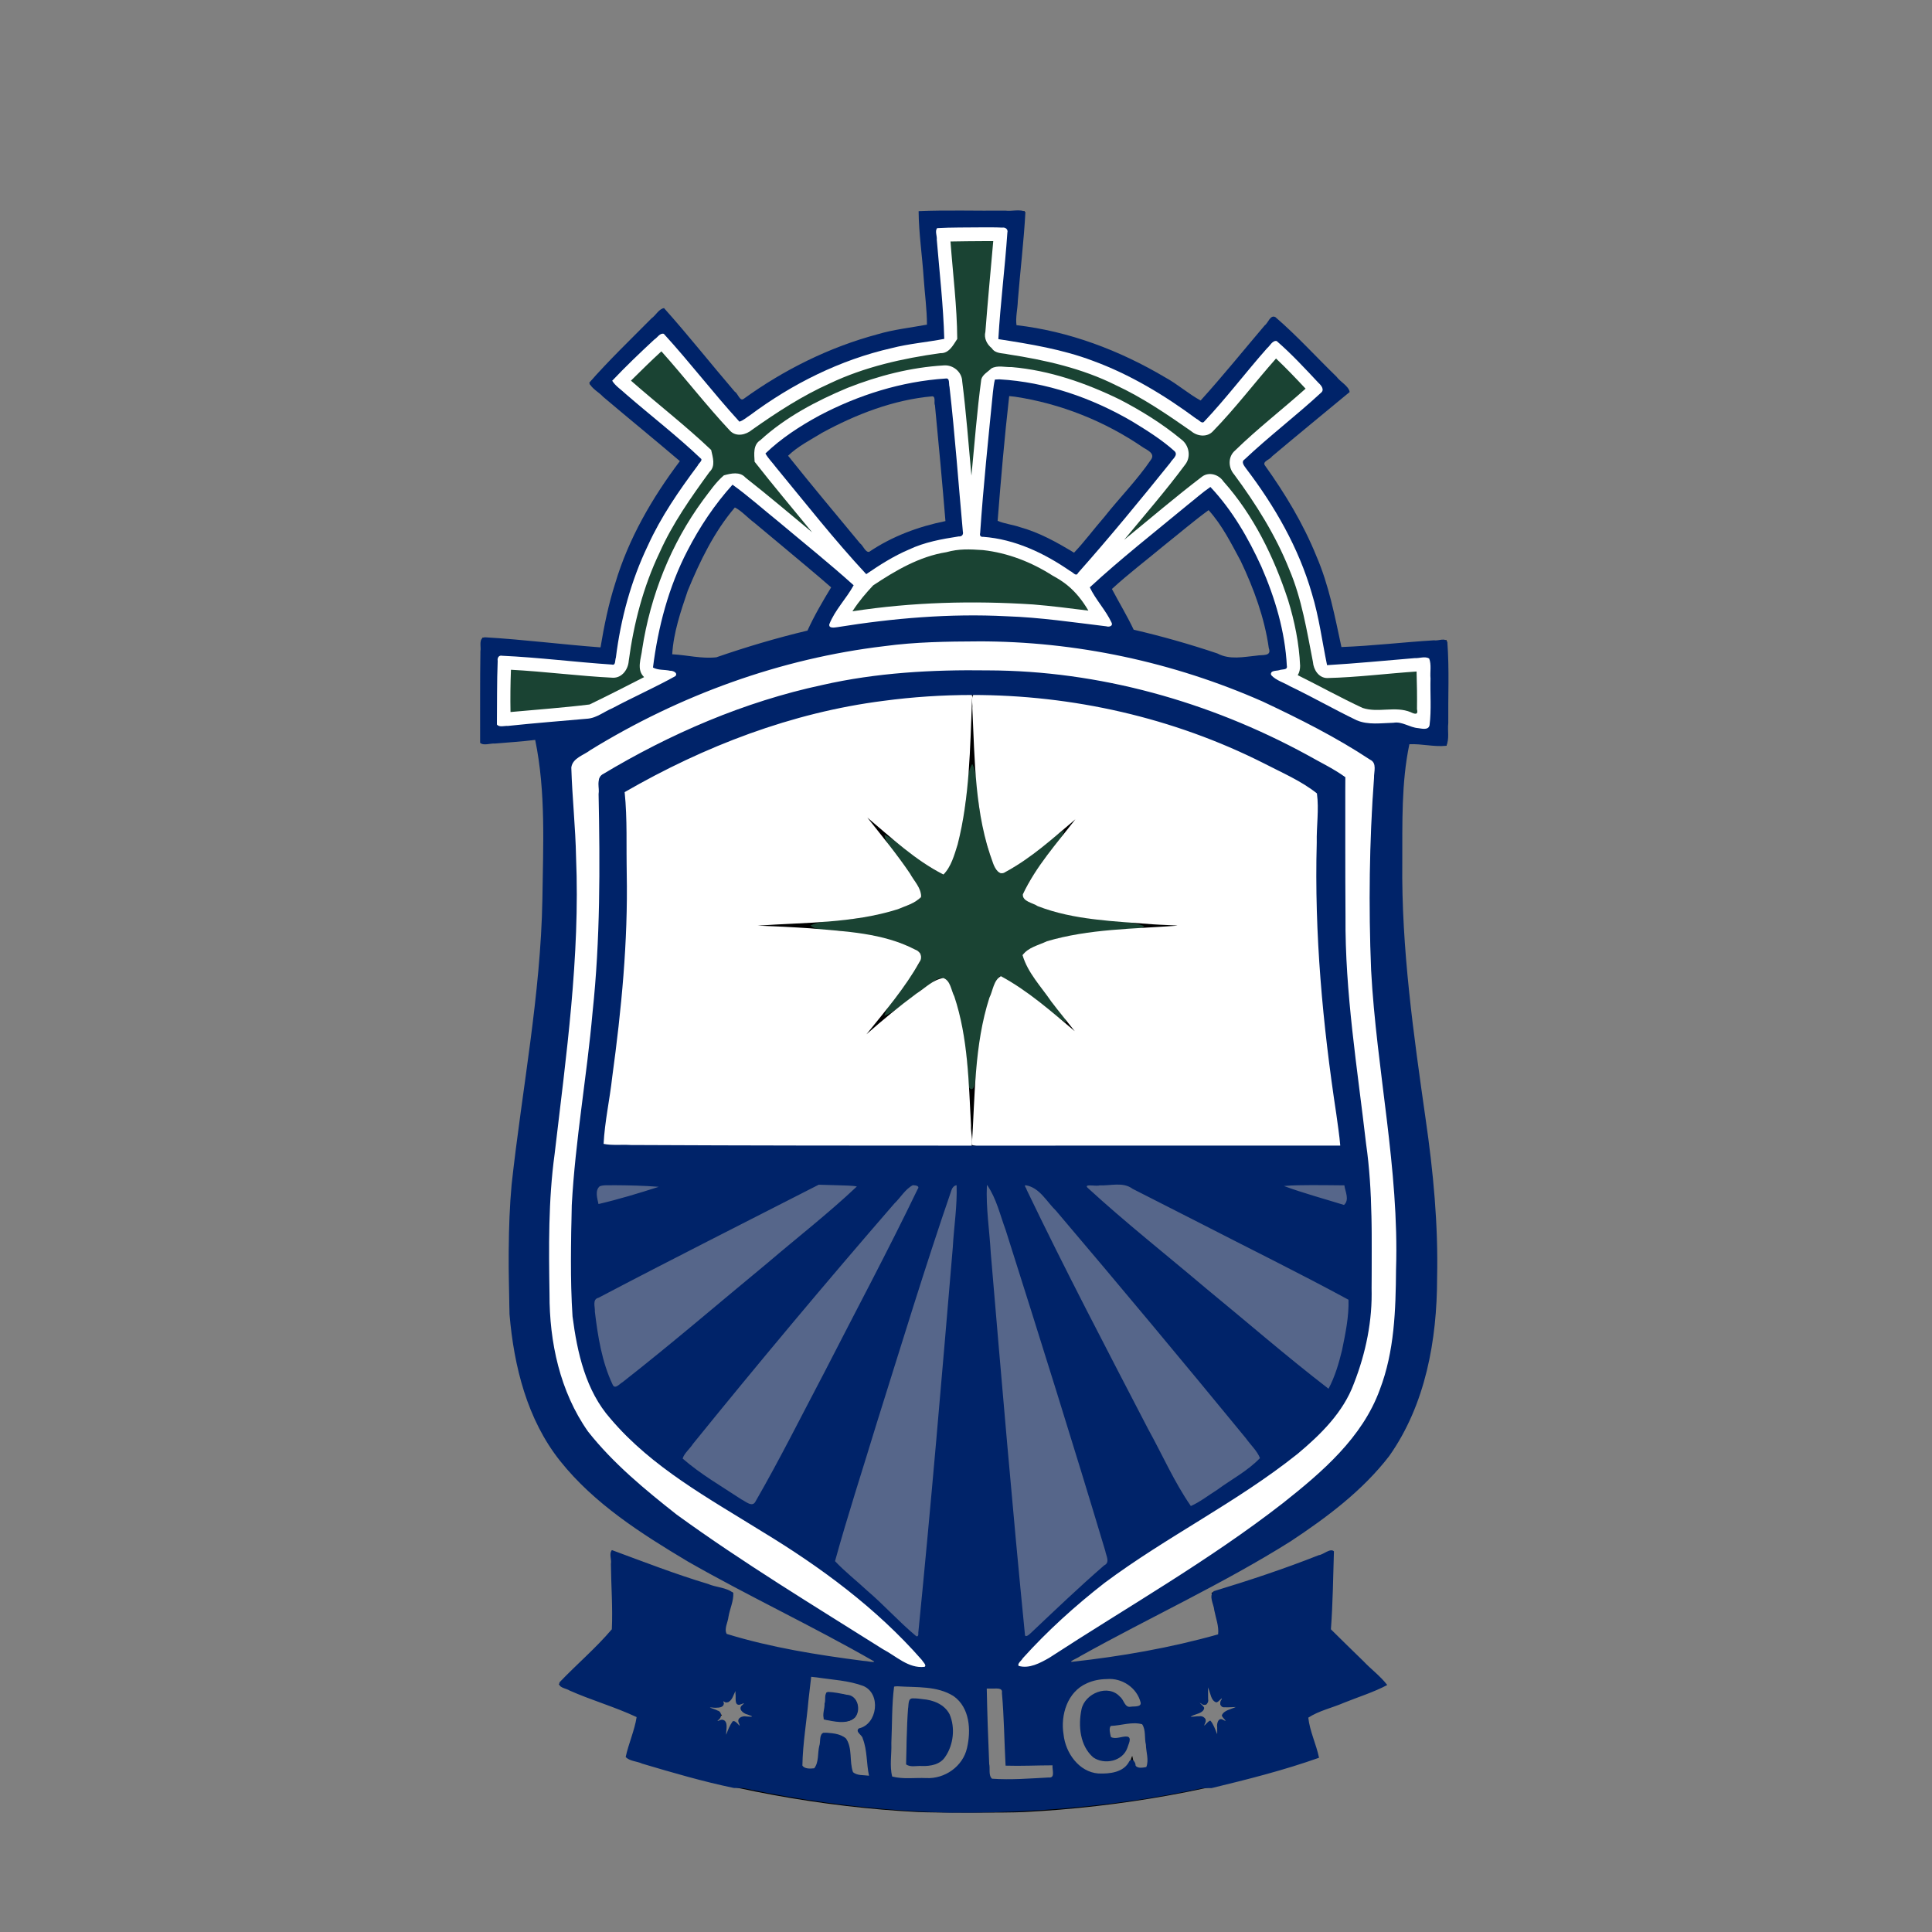 <?xml version="1.0" encoding="UTF-8" standalone="no"?>
<!-- Created with Inkscape (http://www.inkscape.org/) -->

<svg
   version="1.1"
   id="svg182"
   width="2048"
   height="2048"
   viewBox="0 0 2048 2048"
   xml:space="preserve"
   xmlns="http://www.w3.org/2000/svg"
   xmlns:svg="http://www.w3.org/2000/svg"><rect x="0" y="0" width="2048" height="2048" fill="#808080" stroke="none"/><defs
     id="defs186" /><g
     id="g188"><path
       style="fill:#000000"
       d="m 971.943,1247.195 c -0.23,-0.412 1.991,-25.95 4.937,-56.75 2.946,-30.8 5.245,-57.325 5.11,-58.944 l -0.246,-2.944 -11.643,-1.688 c -64.263,-9.317 -127.775,-36.235 -180.466,-76.487 l -8.109,-6.195 -38.295,45.97 -38.295,45.97 -39.87,-39.841 c -37.23,-37.203 -39.75,-39.94 -38.047,-41.341 1.003,-0.825 21.888,-18.105 46.412,-38.4 l 44.588,-36.9 -6.714,-9.1 c -24.406,-33.08 -43.636,-70.375 -56.963,-110.479 -7.336,-22.075 -14.69,-55.276 -16.701,-75.399 -0.373,-3.728 -0.951,-6.947 -1.286,-7.154 -0.335,-0.207 -27.159,2.041 -59.609,4.995 -32.45,2.954 -60.688,5.386 -62.75,5.404 l -3.75,0.033 v -56 c 0,-51.186 0.141,-56 1.636,-56 0.9,0 18.338,1.583 38.75,3.517 20.412,1.934 46.564,4.405 58.114,5.49 11.55,1.085 22.913,2.23 25.25,2.544 4.181,0.562 4.25,0.522 4.25,-2.424 0,-1.647 1.142,-9.212 2.538,-16.811 11.574,-63.004 36.149,-119.164 74.07,-169.266 4.065,-5.371 7.392,-10.016 7.392,-10.321 0,-0.305 -21.488,-18.429 -47.75,-40.276 -26.262,-21.847 -48.416,-40.343 -49.23,-41.103 -1.284,-1.199 3.735,-6.597 37.995,-40.866 21.711,-21.716 39.741,-39.484 40.066,-39.484 0.468,0 77.082,91.977 81.582,97.941 1.017,1.348 1.708,1.135 5.5,-1.697 54.627,-40.796 116.668,-66.76 181.827,-76.094 l 12.49,-1.789 -0.309,-3.93 c -0.17,-2.162 -2.528,-28.681 -5.239,-58.931 -2.711,-30.25 -4.93,-55.788 -4.931,-56.75 -10e-4,-1.646 3.331,-1.75 55.998,-1.75 h 56 v 2.364 c 0,1.3 -2.475,28.546 -5.5,60.545 -3.025,31.999 -5.5,58.333 -5.5,58.52 0,0.187 2.587,0.655 5.75,1.04 63.259,7.7 132.458,35.866 183.412,74.654 4.246,3.232 8.084,5.847 8.529,5.811 0.445,-0.036 17.459,-20.079 37.809,-44.539 20.35,-24.46 37.693,-45.115 38.54,-45.899 1.36,-1.259 6.178,3.219 41.201,38.289 l 39.661,39.715 -46.444,38.388 -46.444,38.388 3.477,4.612 c 41.073,54.487 66.082,111.761 76.976,176.291 1.41,8.351 2.793,15.413 3.074,15.694 0.281,0.281 25.587,-1.771 56.236,-4.559 30.649,-2.788 56.062,-4.873 56.475,-4.633 1.002,0.584 0.969,111.066 -0.033,111.685 -0.431,0.266 -24.169,-1.715 -52.75,-4.403 -28.582,-2.688 -53.763,-5.017 -55.958,-5.175 l -3.991,-0.288 -0.778,6.5 c -7.692,64.24 -35.136,132.747 -73.744,184.086 -3.298,4.385 -5.996,8.327 -5.996,8.76 0,0.433 19.108,16.732 42.463,36.221 l 42.464,35.434 -39.651,39.693 c -21.808,21.831 -39.966,39.498 -40.35,39.261 -0.384,-0.238 -15.663,-18.549 -33.953,-40.693 -18.29,-22.143 -34.045,-41.103 -35.012,-42.132 -1.707,-1.817 -1.989,-1.696 -9.609,4.092 -16.96,12.883 -42.96,29.078 -62.012,38.626 -33.39,16.734 -75.957,30.217 -114.326,36.212 -9.064,1.416 -16.533,2.658 -16.597,2.758 -0.064,0.101 2.264,26.483 5.173,58.627 2.909,32.144 5.065,58.807 4.791,59.25 -0.629,1.017 -111.113,1.073 -111.681,0.056 z m 92.304,-19.5 c 0,-0.688 -2.303,-26.583 -5.122,-57.545 -2.819,-30.962 -4.85,-56.57 -4.514,-56.906 0.336,-0.336 7.478,-1.396 15.872,-2.356 46.596,-5.33 85.694,-16.895 127.197,-37.624 25.254,-12.614 45.969,-25.983 68.291,-44.072 5.692,-4.613 10.733,-8.243 11.202,-8.067 0.469,0.176 16.226,18.883 35.015,41.571 18.79,22.688 34.479,41.25 34.867,41.25 0.387,0 12.175,-11.5 26.196,-25.555 l 25.493,-25.555 -2.668,-2.195 c -1.468,-1.207 -20.451,-17.015 -42.186,-35.128 l -39.517,-32.933 4.481,-5.567 c 49.196,-61.121 77.192,-128.661 84.485,-203.817 1.108,-11.42 1.331,-12.25 3.297,-12.245 1.16,0 25.871,2.253 54.913,5 29.043,2.747 53.005,4.995 53.25,4.995 0.245,0 0.445,-16.477 0.445,-36.615 v -36.615 l -5.25,0.62 c -11.545,1.364 -105.11,9.584 -105.431,9.263 -0.189,-0.189 -1.229,-7.317 -2.311,-15.84 -9.128,-71.919 -35.865,-135.095 -80.861,-191.07 -4.756,-5.917 -8.647,-11.161 -8.647,-11.654 0,-0.493 20.25,-17.653 45,-38.133 24.75,-20.48 45.113,-37.513 45.252,-37.852 0.139,-0.339 -11.336,-12.18 -25.5,-26.315 l -25.752,-25.699 -37.83,45.455 c -20.806,25 -38.17,45.455 -38.585,45.455 -0.415,0 -5.892,-4.072 -12.17,-9.05 -56.047,-44.434 -122.374,-71.829 -192.411,-79.473 -8.248,-0.9 -15.046,-1.713 -15.107,-1.807 -0.061,-0.093 2.272,-25.37 5.184,-56.17 2.912,-30.8 5.447,-57.688 5.634,-59.75 l 0.339,-3.75 h -36.57 -36.57 l 5.25,57.25 c 2.887,31.488 5.27,58.424 5.294,59.858 0.044,2.607 0.038,2.609 -12.206,3.821 -71.579,7.083 -140.072,34.695 -195.75,78.913 -6.325,5.023 -11.95,9.108 -12.5,9.077 -0.55,-0.031 -18.775,-21.644 -40.5,-48.029 -21.725,-26.385 -39.973,-48.385 -40.55,-48.888 -0.686,-0.598 -9.975,8.014 -26.801,24.849 l -25.75,25.765 48.984,40.898 c 48.509,40.502 48.968,40.919 47.301,43.078 -0.926,1.199 -5.989,7.519 -11.252,14.044 -44.277,54.894 -72.73,123.393 -80.009,192.614 -1.227,11.664 -1.255,11.75 -3.829,11.745 -1.426,0 -28.68,-2.478 -60.564,-5.5 -31.884,-3.022 -58.997,-5.495 -60.25,-5.495 h -2.279 v 36.579 36.58 l 2.75,-0.532 c 4.737,-0.917 121.175,-11.036 121.619,-10.57 0.232,0.244 1.141,7.459 2.021,16.034 7.553,73.606 34.412,139.842 80.061,197.434 l 8.432,10.638 -3.192,2.741 c -1.755,1.508 -21.642,17.962 -44.192,36.566 -22.55,18.603 -41.665,34.44 -42.478,35.191 -1.28,1.183 1.941,4.788 23.993,26.853 14.009,14.017 25.805,25.486 26.214,25.486 0.409,0 17.636,-20.256 38.283,-45.013 l 37.54,-45.013 12.224,9.863 c 53.658,43.293 114.176,70.138 180.724,80.165 6.875,1.036 16.222,2.193 20.772,2.572 4.55,0.379 8.486,1.034 8.747,1.457 0.399,0.646 -8.239,96.608 -10.012,111.219 l -0.576,4.75 h 36.534 c 28.559,0 36.535,-0.273 36.538,-1.25 z m -70.003,-152.798 c -47.682,-5.831 -86.504,-17.709 -125,-38.246 -20.7,-11.043 -45.103,-27.818 -62.362,-42.87 l -3.862,-3.368 55.186,-66.222 55.186,-66.221 8.176,6.865 c 25.787,21.65 54.735,33.969 90.176,38.375 8.998,1.119 9.986,1.443 9.858,3.24 -0.078,1.098 -3.663,39.684 -7.966,85.746 l -7.825,83.75 -2.533,-0.127 c -1.393,-0.07 -5.459,-0.484 -9.034,-0.922 z m -4.572,-21.201 c 0.664,-3.202 12.702,-132.972 12.357,-133.206 -0.157,-0.106 -5.169,-1.196 -11.137,-2.422 -21.961,-4.511 -45.954,-14.642 -65.102,-27.491 l -9.953,-6.679 -2.218,2.274 c -1.22,1.251 -20.901,24.719 -43.735,52.152 l -41.517,49.878 6.689,5.204 c 36.019,28.026 83.98,49.575 131.189,58.942 21.195,4.206 22.816,4.299 23.428,1.347 z m 53.659,-58.442 c -4.025,-44.444 -7.548,-83.112 -7.829,-85.929 l -0.511,-5.121 7.877,-0.717 c 34.121,-3.107 64.457,-15.32 91.22,-36.725 l 9.657,-7.724 2.143,2.703 c 1.179,1.487 25.81,31.278 54.736,66.203 28.926,34.925 52.583,63.725 52.569,64 -0.013,0.275 -5.359,4.728 -11.88,9.896 -54.466,43.168 -114.007,66.969 -184.117,73.6 l -6.548,0.619 z m 48.304,57.052 c 44.38,-8.561 89.418,-28.322 127.102,-55.769 6.274,-4.569 9.187,-7.279 8.601,-8 -15.335,-18.864 -85.464,-103.169 -85.978,-103.359 -0.399,-0.148 -5.144,2.685 -10.543,6.295 -18.946,12.667 -43.825,22.916 -65.821,27.113 -9.743,1.859 -9.748,1.862 -9.768,4.86 -0.025,3.946 10.959,127.301 11.608,130.359 0.477,2.248 0.77,2.327 6.204,1.673 3.137,-0.378 11.504,-1.805 18.594,-3.173 z m 130.109,-146.934 c -35.2,-29.426 -64.845,-54.343 -65.878,-55.37 -1.836,-1.826 -1.733,-2.053 4.622,-10.212 18.614,-23.898 30.393,-52.091 33.776,-80.844 0.615,-5.225 1.343,-11.441 1.619,-13.813 l 0.502,-4.313 5.179,0.58 c 2.849,0.319 21.829,2.136 42.179,4.039 69.132,6.464 124,11.706 124.113,11.857 0.062,0.083 -0.486,6.157 -1.217,13.499 -5.547,55.674 -24.645,108.735 -55.845,155.152 -7.122,10.595 -24.169,33.154 -24.91,32.964 -0.077,-0.02 -28.941,-24.112 -64.141,-53.538 z m 73.63,11.177 c 21.048,-31.184 36.39,-65.604 45.33,-101.701 3.183,-12.853 8.169,-40.693 7.397,-41.303 -0.618,-0.488 -134.912,-12.881 -135.239,-12.48 -0.171,0.21 -1.326,5.556 -2.566,11.882 -1.24,6.325 -3.791,16.225 -5.668,22 -3.914,12.038 -14.13,33.291 -20.861,43.396 -2.526,3.793 -4.465,7.265 -4.308,7.715 0.539,1.55 103.285,86.79 104.285,86.515 0.55,-0.151 5.784,-7.362 11.63,-16.024 z m -533.437,30.055 c -30.698,-39.422 -50.929,-81.1 -62.671,-129.107 -5.749,-23.504 -11.042,-63.546 -8.401,-63.552 0.483,-0.001 38.114,-3.376 83.623,-7.5 45.509,-4.124 83.803,-7.498 85.098,-7.498 2.282,0 2.373,0.321 3,10.566 1.936,31.637 15.625,66.833 35.563,91.434 2.006,2.475 4.221,5.249 4.922,6.165 1.127,1.471 -6.343,7.975 -64.323,56 -36.079,29.884 -66.14,54.441 -66.802,54.569 -0.662,0.128 -5.167,-4.856 -10.01,-11.076 z m 64.401,-56.657 c 28.194,-23.375 51.665,-42.772 52.157,-43.104 0.492,-0.332 -1.616,-4.455 -4.684,-9.163 -14.089,-21.614 -23.611,-46.436 -27.631,-72.031 -1.199,-7.632 -1.28,-7.787 -3.83,-7.299 -1.433,0.274 -31.987,3.1 -67.898,6.279 l -65.293,5.781 0.646,5.518 c 1.21,10.341 5.497,32.492 8.421,43.518 10.51,39.624 26.293,72.078 54.515,112.091 0.548,0.776 1.297,1.299 1.666,1.16 0.369,-0.138 23.738,-19.376 51.932,-42.751 z M 773.785,718.788 c -45.627,-4.36 -83.052,-8.021 -83.167,-8.135 -0.385,-0.385 2.494,-23.479 4.162,-33.388 2.234,-13.268 7.648,-34.249 12.591,-48.798 13.991,-41.174 38.083,-82.891 66.546,-115.232 l 2.825,-3.21 63.5,53.043 c 34.925,29.174 64.729,54.023 66.231,55.221 l 2.731,2.178 -6.042,6.988 c -21.93,25.362 -35.751,56.458 -39.962,89.913 -1.185,9.415 -1.25,9.576 -3.832,9.463 -1.445,-0.063 -39.958,-3.682 -85.585,-8.042 z m 72.823,-13.593 c 0.274,-0.963 1.024,-4.45 1.667,-7.75 3.716,-19.083 14.747,-44.702 27.32,-63.45 6.081,-9.068 7.415,-11.693 6.414,-12.616 -0.695,-0.641 -24.165,-20.218 -52.154,-43.504 l -50.89,-42.338 -3.403,3.954 c -1.871,2.175 -8.326,11.32 -14.343,20.323 -19.141,28.637 -34.43,62.556 -42.93,95.24 -3.514,13.511 -8.526,38.828 -7.804,39.417 0.143,0.117 25.46,2.575 56.26,5.464 30.8,2.889 59.375,5.585 63.5,5.991 13.351,1.317 15.812,1.207 16.364,-0.731 z m 349.362,21.07 c -0.264,-0.451 -0.795,-3.97 -1.181,-7.821 -3.08,-30.712 -16.8,-62.847 -37.645,-88.166 -3.245,-3.941 -5.871,-7.541 -5.835,-8 0.067,-0.87 130.054,-108.54 131.697,-109.088 0.82,-0.273 9.484,9.925 18.904,22.254 22.239,29.105 43.591,72.781 53.889,110.229 6.499,23.635 13.076,63.227 10.826,65.17 -0.485,0.419 -37.331,4.008 -81.881,7.975 -44.55,3.968 -82.641,7.451 -84.647,7.741 -2.006,0.29 -3.863,0.158 -4.127,-0.294 z m 85.642,-25.29 c 35.678,-3.263 65.107,-6.172 65.399,-6.465 0.934,-0.934 -2.832,-21.574 -6.763,-37.066 -10.223,-40.29 -30.179,-81.768 -54.757,-113.81 -3.968,-5.173 -4.637,-5.656 -6.102,-4.407 -0.905,0.772 -23.92,19.769 -51.145,42.216 -27.225,22.447 -50.098,41.356 -50.828,42.021 -1.084,0.986 -0.128,2.991 5.204,10.91 12.271,18.226 22.691,42.844 27.223,64.321 1.638,7.761 1.894,8.249 4.321,8.232 1.419,-0.01 31.77,-2.688 67.448,-5.952 z m -145.881,-92.148 c -23.955,-19.824 -54.62,-33.297 -83.987,-36.901 -15.865,-1.947 -15.503,-1.847 -15.475,-4.276 0.072,-6.232 15.787,-167.85 16.378,-168.441 1.121,-1.121 29.898,2.483 45.423,5.689 45.613,9.421 91.745,29.697 128.674,56.555 11,8 23.834,18.296 24.293,19.489 0.302,0.785 -108.241,131.303 -109.574,131.758 -0.41,0.14 -2.99,-1.603 -5.732,-3.873 z m 45.75,-71.647 c 23.244,-27.921 42.825,-51.479 43.512,-52.351 1.079,-1.37 -0.28,-2.676 -10,-9.61 -34.625,-24.699 -74.199,-42.356 -115.749,-51.644 -10.243,-2.29 -30.175,-5.688 -30.701,-5.234 -0.236,0.204 -13.069,135.015 -12.879,135.296 0.071,0.105 4.843,1.163 10.605,2.351 21.619,4.457 48.425,15.615 64.475,26.839 3.85,2.692 7.332,4.946 7.737,5.007 0.406,0.062 19.756,-22.732 43,-50.653 z m -317.173,11.814 c -28.661,-34.623 -53.25,-64.304 -54.642,-65.959 l -2.531,-3.007 10.804,-8.631 c 50.429,-40.286 111.549,-65.117 176.656,-71.768 8.984,-0.918 12.951,-0.993 13.181,-0.248 0.636,2.059 15.539,169.825 15.124,170.241 -0.232,0.232 -4.636,0.85 -9.789,1.374 -32.927,3.35 -65.804,16.895 -90.007,37.081 -2.551,2.128 -5.099,3.869 -5.662,3.869 -0.563,0 -24.474,-28.328 -53.135,-62.951 z m 82.752,22.41 c 12.85,-6.427 30.727,-12.551 45.166,-15.472 5.766,-1.166 10.706,-2.344 10.979,-2.616 0.635,-0.635 -11.439,-134.182 -12.201,-134.944 -0.684,-0.684 -22.831,2.946 -34.761,5.698 -40.419,9.322 -80.79,27.648 -114.799,52.111 -4.564,3.283 -8.164,6.342 -8,6.797 0.164,0.455 19.628,24.189 43.253,52.741 l 42.954,51.914 8.31,-5.417 c 4.571,-2.979 13.165,-7.845 19.098,-10.813 z"
       id="path24924" /><path
       style="fill:#000000;stroke-width:0.734"
       d="m 972.339,1920.797 c -99.899,-5.122 -205.937,-24.511 -296.957,-54.298 l -11.444,-3.745 2.353,-7.625 c 1.294,-4.194 4.384,-14.104 6.866,-22.023 2.482,-7.919 4.403,-14.493 4.27,-14.608 -0.133,-0.115 -5.451,-1.974 -11.817,-4.13 -26.761,-9.065 -73.065,-27.331 -73.065,-28.823 0,-0.464 4.232,-4.774 9.404,-9.578 5.172,-4.803 18.431,-17.577 29.463,-28.387 l 20.059,-19.654 -0.345,-3.147 c -0.655,-5.975 -1.771,-34.503 -2.259,-57.764 l -0.49,-23.335 2.829,1.248 c 15.883,7.004 51.911,20.434 75.894,28.29 16.453,5.39 46.964,14.525 48.512,14.525 0.526,0 1.122,0.277 1.325,0.615 0.203,0.338 -2.174,10.589 -5.282,22.779 -3.7,14.513 -5.374,22.269 -4.848,22.467 0.442,0.166 8.128,2.127 17.08,4.359 35.353,8.811 68.151,15.204 105.257,20.518 15.758,2.257 40.429,5.234 43.342,5.231 3.539,-0.01 -32.754,-19.751 -102.662,-55.861 -52.707,-27.225 -84.885,-44.437 -102.002,-54.562 -53.505,-31.65 -90.26,-58.791 -117.21,-86.553 -17.595,-18.125 -29.171,-34.606 -40.035,-57 -16.152,-33.292 -25.118,-68.792 -29.534,-116.933 -1.564,-17.053 -1.783,-77.934 -0.36,-100.176 2.766,-43.221 6.413,-74.672 16.413,-141.512 12.183,-81.438 17.44,-137.329 19.897,-211.523 1.276,-38.534 0.639,-76.481 -1.843,-109.858 -1.179,-15.854 -2.057,-22.235 -5.372,-39.032 -3.044,-15.424 -2.873,-18.476 1.291,-23.067 8.236,-9.078 21.805,-4.831 24.734,7.742 0.475,2.041 0.969,3.71 1.097,3.71 0.128,0 2.884,-1.693 6.125,-3.763 14.198,-9.066 40.338,-23.933 60.053,-34.154 33.49,-17.363 55.377,-27.202 90.427,-40.651 65.535,-25.146 143.371,-42.497 213.77,-47.652 57.791,-4.232 101.81,-3.392 157.343,3 63.092,7.262 123.475,21.872 183.025,44.284 51.289,19.302 99.147,42.93 147.577,72.859 8.335,5.151 9.835,5.847 10.238,4.753 0.259,-0.705 1.044,-2.958 1.743,-5.006 0.699,-2.048 2.373,-4.804 3.719,-6.124 6.09,-5.973 16.942,-4.683 21.271,2.528 2.951,4.916 2.905,7.235 -0.496,25.128 -4.982,26.205 -6.882,55.509 -6.877,106.054 0.01,84.144 6.138,158.842 21.033,256.359 10.833,70.919 15.067,112.53 16.64,163.539 3.127,101.405 -13.534,172.164 -53.249,226.147 -3.101,4.215 -11.187,13.369 -17.969,20.342 -24.109,24.788 -57.291,50.162 -99.502,76.09 -28.066,17.239 -56.094,32.465 -125.875,68.381 -50.874,26.185 -77.855,40.617 -92.73,49.603 -5.096,3.079 -5.095,3.074 -0.94,2.572 1.982,-0.239 10.766,-1.282 19.519,-2.318 37.811,-4.473 72.128,-10.562 111.406,-19.765 14.885,-3.488 29.348,-7.062 31.187,-7.707 0.523,-0.184 -1.171,-8.025 -4.859,-22.491 -3.114,-12.215 -5.429,-22.421 -5.144,-22.681 0.285,-0.26 3.285,-1.211 6.667,-2.115 28.91,-7.726 68.668,-21.264 105.8,-36.025 l 15.734,-6.255 v 9.76 c -0.01,12.26 -1.273,49.585 -2.155,63.385 l -0.667,10.427 12.083,12.13 c 10.789,10.831 40.581,39.477 45.998,44.228 l 2.085,1.829 -8.986,3.811 c -14.114,5.986 -48.086,18.911 -63.185,24.039 -7.56,2.568 -13.854,4.761 -13.987,4.874 -0.133,0.113 1.788,6.685 4.27,14.604 2.482,7.919 5.571,17.829 6.865,22.023 l 2.353,7.625 -11.325,3.694 c -93.397,30.464 -196.875,49.174 -300.979,54.421 -17.014,0.858 -95.419,0.808 -112.566,-0.072 z m 108.151,-33.818 c 14.523,-0.599 28.794,-1.096 31.713,-1.103 l 5.309,-0.013 -0.245,-8.133 c -0.135,-4.473 -0.408,-8.27 -0.607,-8.437 -0.199,-0.168 -11.41,0.134 -24.913,0.669 -13.503,0.535 -24.65,0.872 -24.77,0.748 -0.198,-0.204 -3.118,-75.397 -3.124,-80.435 v -2.116 l -9.585,0.531 c -5.272,0.292 -9.637,0.574 -9.7,0.626 -0.063,0.052 0.66,21.042 1.607,46.645 0.947,25.602 1.731,47.807 1.742,49.343 0.025,3.36 -3.655,3.171 32.574,1.676 z m -86.708,-1.512 c 16.399,-3.551 29.217,-16.509 33.503,-33.866 1.884,-7.629 2.271,-20.796 0.834,-28.319 -3.79,-19.835 -17.955,-32.341 -39.548,-34.915 -7.161,-0.854 -41.966,-2.501 -42.445,-2.009 -0.506,0.521 -4.05,98.015 -3.58,98.498 0.569,0.586 19.374,1.473 34.629,1.632 7.812,0.082 12.985,-0.236 16.608,-1.021 z m -28.932,-15.011 -3.148,-0.329 0.431,-6.47 c 0.237,-3.559 0.765,-16.693 1.173,-29.187 0.408,-12.494 0.927,-24.842 1.154,-27.441 l 0.412,-4.724 8.435,0.493 c 15.863,0.928 20.815,2.439 26.765,8.169 7.544,7.265 10.293,19.418 7.735,34.196 -1.917,11.072 -7.559,19.409 -15.719,23.229 -4.23,1.98 -5.26,2.143 -14.324,2.263 -5.371,0.071 -11.183,-0.019 -12.914,-0.199 z m -42.976,8.888 c -1.01,-3.07 -1.578,-7.683 -2.006,-16.292 -0.825,-16.586 -2.318,-21.597 -7.906,-26.521 -2.883,-2.541 -3.096,-3.551 -0.748,-3.551 0.666,0 3.206,-1.027 5.646,-2.282 8.377,-4.31 12.645,-11.652 12.745,-21.924 0.073,-7.454 -1.339,-11.698 -5.422,-16.297 -4.115,-4.636 -8.577,-7.268 -15.823,-9.336 -4.584,-1.308 -29.142,-4.837 -44.896,-6.452 l -4.702,-0.482 -5.657,48.94 c -3.111,26.917 -5.553,49.039 -5.426,49.161 0.774,0.737 18.302,2.497 18.675,1.875 0.24,-0.4 1.355,-9.027 2.477,-19.172 1.123,-10.145 2.294,-18.73 2.603,-19.077 0.561,-0.631 10.952,0.427 17.613,1.793 8.266,1.695 10.551,5.943 11.397,21.183 0.687,12.373 1.891,20.466 3.053,20.523 0.461,0.022 4.094,0.487 8.073,1.031 3.979,0.544 8.242,1.029 9.473,1.076 l 2.239,0.086 z m -41.015,-55.789 c -4.159,-0.581 -7.644,-1.14 -7.743,-1.243 -0.1,-0.103 0.518,-6.458 1.373,-14.124 l 1.555,-13.937 h 1.894 c 2.92,0 17.904,2.127 20.866,2.962 7.005,1.975 10.228,6.107 10.233,13.12 0.004,6.104 -2.181,10.399 -6.479,12.739 -3.737,2.035 -9.644,2.166 -21.698,0.482 z m 300.485,56.705 c 9.524,-2.554 14.71,-6.86 17.076,-14.179 0.853,-2.639 1.647,-4.798 1.764,-4.798 0.117,0 0.784,3.1 1.482,6.889 0.698,3.789 1.473,7.127 1.723,7.416 0.347,0.403 14.293,-0.757 15.073,-1.254 0.283,-0.18 -5.354,-49.556 -5.698,-49.909 -0.356,-0.367 -37.613,3.947 -38.059,4.407 -0.149,0.153 0.127,3.659 0.613,7.79 l 0.884,7.511 2.602,-0.372 c 5.193,-0.743 14.895,-1.843 16.248,-1.843 1.24,0 1.34,0.396 0.951,3.781 -0.914,7.947 -5.845,15.213 -12.684,18.692 -2.783,1.416 -4.538,1.711 -10.232,1.72 -6.258,0.01 -7.215,-0.184 -10.698,-2.171 -10.594,-6.043 -16.792,-20.149 -16.792,-38.221 0,-12.472 3.387,-21.369 10.294,-27.041 4.477,-3.676 9.325,-5.27 16.113,-5.298 9.46,-0.038 14.987,3.773 19.352,13.344 1.168,2.56 2.183,4.655 2.257,4.655 1.194,0 18.185,-2.368 18.372,-2.56 0.537,-0.553 -1.5,-6.866 -3.592,-11.134 -4.231,-8.63 -12.112,-15.152 -21.562,-17.845 -13.089,-3.729 -30.465,-1.006 -41.416,6.492 -9.311,6.375 -16.765,17.655 -19.078,28.871 -1.561,7.57 -1.009,23.358 1.101,31.51 4.905,18.945 17.257,31.587 33.902,34.699 4.447,0.831 14.835,0.232 20.004,-1.154 z M 767.021,1852.206 c -0.231,-0.594 -0.402,-0.418 -0.437,0.45 -0.031,0.785 0.14,1.225 0.38,0.978 0.24,-0.247 0.266,-0.89 0.057,-1.427 z m 525.024,-10.371 c -1.48,-11.672 -0.821,-18.537 1.782,-18.537 0.671,0 4.136,1.499 7.699,3.332 l 6.479,3.332 -3.617,-3.303 c -1.989,-1.817 -3.823,-3.316 -4.074,-3.332 -0.251,-0.016 -1.337,-1.217 -2.413,-2.669 -1.56,-2.106 -1.782,-2.856 -1.097,-3.706 1.454,-1.803 8.227,-4.73 17.15,-7.41 4.685,-1.407 8.328,-2.575 8.094,-2.594 -0.234,-0.019 -3.652,0.466 -7.596,1.078 -11.945,1.854 -20.554,1.289 -20.554,-1.347 0,-0.559 1.619,-4.338 3.597,-8.397 2.626,-5.39 3.065,-6.678 1.628,-4.774 -1.083,1.434 -3.727,4.533 -5.876,6.888 -3.183,3.488 -4.098,4.117 -4.942,3.396 -2.019,-1.725 -5.362,-9.763 -7.783,-18.714 -1.35,-4.99 -2.473,-8.876 -2.496,-8.635 -0.023,0.24 0.444,3.76 1.039,7.82 1.239,8.464 1.414,17.95 0.384,20.742 l -0.706,1.912 -3.092,-1.253 c -1.701,-0.689 -5.208,-2.388 -7.794,-3.775 l -4.702,-2.522 3.255,2.814 c 1.79,1.548 4.713,4.284 6.495,6.08 3.139,3.165 3.195,3.3 1.809,4.369 -3.137,2.419 -7.627,4.382 -16.261,7.109 -4.973,1.571 -7.741,2.693 -6.149,2.495 1.591,-0.199 5.885,-0.751 9.541,-1.228 6.541,-0.854 13.352,-0.509 15.375,0.778 0.842,0.536 0.341,2.131 -2.743,8.72 -2.916,6.232 -3.32,7.472 -1.776,5.458 3.679,-4.801 9.102,-10.427 10.053,-10.427 1.943,0 9.701,20.119 9.701,25.158 0,0.637 0.172,0.981 0.382,0.764 0.21,-0.216 -0.144,-4.546 -0.788,-9.62 z m -517.746,-11.288 c 2.209,-4.183 3.234,-5.192 4.69,-4.617 0.914,0.361 5.782,6.028 9.576,11.147 0.607,0.819 -0.382,-1.783 -2.199,-5.783 -1.816,-4 -3.196,-7.854 -3.066,-8.565 0.422,-2.304 7.353,-2.868 17.002,-1.383 4.592,0.707 8.47,1.16 8.619,1.006 0.149,-0.153 -2.842,-1.184 -6.647,-2.29 -7.343,-2.135 -14.555,-5.504 -16.228,-7.58 -0.899,-1.116 -0.614,-1.639 2.575,-4.725 1.973,-1.909 4.889,-4.577 6.48,-5.929 l 2.894,-2.459 -3.263,1.876 c -1.795,1.032 -5.427,2.715 -8.073,3.74 -3.772,1.462 -4.89,1.65 -5.179,0.874 -1.145,-3.073 -1.198,-8.552 -0.161,-16.757 0.64,-5.064 1.034,-9.341 0.876,-9.504 -0.158,-0.163 -0.842,1.978 -1.519,4.758 -1.561,6.407 -4.464,13.934 -6.754,17.511 -1.616,2.525 -1.904,2.683 -3.192,1.754 -1.397,-1.008 -6.102,-6.45 -9.155,-10.591 -0.905,-1.228 -0.204,0.866 1.656,4.946 1.774,3.892 3.323,7.728 3.442,8.525 0.438,2.948 -7.009,3.163 -24.743,0.715 -1.393,-0.192 0.886,0.769 5.064,2.137 8.756,2.867 13.75,5.063 16.411,7.218 l 1.874,1.518 -2.633,2.556 c -1.448,1.406 -4.178,3.818 -6.068,5.361 -1.889,1.542 -3.761,3.094 -4.158,3.449 -0.398,0.354 2.065,-0.731 5.474,-2.411 3.408,-1.68 7.142,-3.126 8.297,-3.214 3.718,-0.281 3.977,4.478 1.351,24.792 -0.185,1.434 0.837,-1.248 2.273,-5.958 1.435,-4.711 3.453,-10.163 4.485,-12.116 z m 474.551,-7.699 c -0.24,-0.247 -0.864,-0.274 -1.387,-0.059 -0.577,0.238 -0.406,0.414 0.437,0.45 0.762,0.032 1.19,-0.144 0.949,-0.391 z m -510.009,-16.386 c -0.24,-0.247 -0.864,-0.274 -1.387,-0.059 -0.577,0.238 -0.406,0.414 0.437,0.45 0.763,0.032 1.19,-0.144 0.949,-0.391 z m 44.095,-29.482 c -0.231,-0.594 -0.402,-0.418 -0.437,0.45 -0.031,0.785 0.14,1.225 0.38,0.978 0.24,-0.247 0.266,-0.89 0.057,-1.428 z m 198.58,-12.336 c -4.864,-6.297 -31.482,-33.723 -43.065,-44.372 -28.713,-26.397 -51.986,-44.913 -83.11,-66.123 -17.161,-11.695 -31.476,-20.56 -69.644,-43.132 -49.406,-29.217 -81.547,-51.246 -109.598,-75.116 -36.963,-31.454 -53.52,-58.685 -63.911,-105.114 -6.738,-30.109 -9.138,-55.331 -9.142,-96.079 -0.005,-52.657 3.231,-90.99 14.869,-176.145 8.161,-59.708 11.984,-97.379 15.12,-148.96 3.534,-58.128 3.529,-120.38 -0.014,-170.472 -0.605,-8.554 -1.008,-15.628 -0.895,-15.719 0.75,-0.606 19.261,-11.565 27.333,-16.183 56.512,-32.325 116.801,-57.354 177.961,-73.881 67.441,-18.225 142.518,-26.709 215.249,-24.325 62.839,2.06 111.942,9.053 167.8,23.898 66.675,17.719 125.601,42.687 191.243,81.033 l 16.176,9.45 -0.441,6.068 c -2.728,37.573 -2.908,43.213 -2.936,91.873 -0.017,31.094 0.312,55.628 0.885,65.915 3.604,64.683 7.133,101.794 15.723,165.346 8.002,59.201 10.587,81.418 12.955,111.347 5.923,74.866 3.121,131.465 -8.739,176.518 -6.509,24.726 -17.383,47.672 -30.437,64.228 -14.771,18.733 -43.634,43.28 -80.691,68.625 -22.142,15.144 -30.36,20.271 -68.167,42.532 -35.262,20.762 -51.148,30.811 -71.585,45.282 -35.593,25.203 -62.167,47.442 -89.642,75.019 -14.563,14.617 -29.165,30.738 -28.156,31.084 0.396,0.136 5.472,-0.051 11.28,-0.415 l 10.559,-0.662 15.411,-10.42 c 19.786,-13.378 42.819,-28.115 67.859,-43.417 65.99,-40.327 79.817,-49.099 113.233,-71.842 73.651,-50.127 129.483,-98.352 147.572,-127.466 17.93,-28.858 28.826,-60.509 34.331,-99.732 3.031,-21.598 3.743,-32.881 4.131,-65.542 0.62,-52.126 -2.373,-92.608 -12.524,-169.442 -10.464,-79.207 -12.953,-102.503 -15.795,-147.843 -4.628,-73.844 -2.856,-159.053 4.411,-212.129 1.032,-7.537 1.059,-8.936 0.191,-9.759 -1.512,-1.434 -36.303,-22.436 -48.759,-29.434 -28.841,-16.204 -67.548,-34.784 -96.436,-46.291 -110.46,-43.998 -228.285,-60.826 -351.359,-50.179 -78.259,6.77 -156.454,26.557 -230.522,58.335 -36.428,15.629 -67.86,32.192 -110.086,58.012 l -16.517,10.1 0.411,2.305 c 1.005,5.641 3.337,26.575 4.363,39.172 6.04,74.122 4.913,148.108 -3.606,236.846 -2.219,23.113 -3.592,34.472 -8.643,71.501 -12.116,88.814 -16.28,141.03 -15.324,192.158 0.459,24.572 1.176,36.045 3.444,55.115 5.807,48.828 20.541,88.635 43.829,118.412 7.365,9.418 23.618,25.943 37.497,38.126 46.908,41.177 99.233,78.632 173.62,124.284 11.141,6.837 31.161,19.125 44.49,27.305 25.738,15.797 57.015,35.993 71.1,45.909 l 8.524,6.002 7.753,0.476 c 4.264,0.262 8.838,0.529 10.164,0.595 l 2.412,0.119 z m -4.57,-65.729 c 7.976,-85.138 18.38,-200.264 22.513,-249.135 1.213,-14.337 3.661,-43.161 5.441,-64.053 6.014,-70.594 10.483,-124.954 10.483,-127.508 v -2.541 l -3.434,0.227 -3.434,0.227 -21.188,67.032 c -33.362,105.547 -60.429,192.465 -97.762,313.933 l -5.837,18.992 2.323,1.862 c 28.126,22.541 47.729,40.364 68.785,62.54 7.879,8.298 15.023,16.058 15.874,17.243 0.851,1.185 1.763,1.902 2.026,1.592 0.263,-0.31 2.158,-18.495 4.211,-40.41 z m 134.947,14.524 c 17.479,-17.852 39.198,-37.506 56.71,-51.318 4.098,-3.232 7.311,-6.255 7.139,-6.716 -0.172,-0.461 -3.635,-11.724 -7.696,-25.028 -12.124,-39.721 -39.954,-129.975 -50.406,-163.467 -28.139,-90.171 -65.748,-209.238 -66.473,-210.445 -0.233,-0.388 -1.869,-0.706 -3.636,-0.706 -2.849,0 -3.213,0.19 -3.213,1.676 10e-5,5.211 17.387,209.869 25.706,302.575 5.805,64.693 16.046,173.835 16.659,177.542 l 0.416,2.514 6.198,-6.982 c 3.409,-3.84 11.777,-12.68 18.595,-19.644 z M 808.317,1580.866 c 39.216,-74.323 122.266,-234.82 162.173,-313.403 l 5.972,-11.759 -6.727,0.215 -6.727,0.215 -31.415,37.24 c -90.551,107.341 -209.917,250.637 -209.917,252 0,2.722 75.931,54.128 77.473,52.449 0.288,-0.314 4.414,-7.944 9.169,-16.956 z m 468.151,7.864 c 19.405,-12.331 34.965,-22.895 49.984,-33.936 6.565,-4.826 12.043,-8.865 12.174,-8.974 0.703,-0.59 -222.337,-267.615 -239.327,-286.524 l -3.255,-3.623 -6.29,0.23 -6.29,0.23 24.251,47.295 c 34.547,67.373 89.574,173.905 113.683,220.088 18.122,34.715 24.797,47.429 36.464,69.453 1.573,2.97 2.99,5.4 3.149,5.4 0.158,0 7.114,-4.338 15.458,-9.639 z M 658.738,1467.726 c 2.984,-2.481 21.051,-17.429 40.15,-33.218 59.827,-49.462 98.603,-81.771 174.196,-145.143 l 39.641,-33.232 -22.462,-0.197 -22.462,-0.197 -84.456,42.927 c -66.027,33.559 -152.531,77.859 -154.126,78.929 -0.406,0.272 2.099,23.631 3.548,33.084 1.8,11.746 4.526,24.337 7.158,33.067 4.779,15.85 10.88,30.006 12.508,29.022 0.485,-0.293 3.322,-2.562 6.307,-5.043 z m 752.918,-1.373 c 8.199,-19.206 12.934,-37.239 16.376,-62.377 1.273,-9.298 2.85,-26.052 2.487,-26.419 -0.617,-0.623 -150.668,-77.439 -192.5,-98.548 l -46.113,-23.269 -22.36,0.197 -22.36,0.197 12.77,10.77 c 75.653,63.804 247.155,206.306 248.32,206.33 0.242,0.01 1.763,-3.091 3.38,-6.88 z M 656.424,1271.003 c 13.408,-3.906 30.238,-8.85 37.399,-10.986 l 13.022,-3.883 -36.466,-0.193 c -20.056,-0.106 -36.577,-0.078 -36.714,0.063 -0.137,0.141 -0.576,3.914 -0.976,8.386 -0.4,4.472 -0.892,9.387 -1.093,10.923 -0.201,1.536 -0.182,2.793 0.042,2.793 0.224,0 11.378,-3.196 24.786,-7.103 z m 772.015,6.544 c -0.068,-2.533 -2.113,-21.246 -2.349,-21.488 -0.166,-0.171 -16.702,-0.224 -36.745,-0.118 l -36.443,0.193 36.872,10.905 c 20.279,5.998 37.279,10.941 37.776,10.986 0.497,0.045 0.898,-0.17 0.889,-0.478 z m -3.999,-39.475 c -0.267,-1.945 -0.708,-4.71 -0.981,-6.144 l -0.495,-2.607 h -195.981 -195.981 l -0.503,1.862 -0.503,1.862 -0.072,-2.05 -0.072,-2.05 -196.569,0.188 -196.569,0.188 -0.468,2.979 c -0.257,1.639 -0.677,4.403 -0.933,6.144 l -0.465,3.165 h 395.039 395.039 l -0.485,-3.537 z m -394.992,-30.536 c -2.674,-56.774 -3.804,-74.016 -6.184,-94.403 -3.519,-30.132 -8.736,-51.334 -16.678,-67.777 -5.543,-11.476 -4.381,-10.896 -12.686,-6.336 -16.863,9.259 -39.476,26.613 -68.838,52.827 -12.579,11.23 -14.297,12.555 -10.694,8.245 35.649,-42.651 50.157,-62.285 60.133,-81.379 2.788,-5.337 3.251,-6.736 2.527,-7.635 -1.269,-1.574 -17.432,-9.534 -23.893,-11.766 -19.532,-6.748 -45.464,-11.059 -83.52,-13.883 -21.655,-1.607 -67.622,-3.753 -80.391,-3.753 -14.181,0 -7.408,-0.607 16.007,-1.434 80.597,-2.848 120.672,-7.582 148.662,-17.563 8.057,-2.873 21.847,-9.551 23.208,-11.239 1.521,-1.887 -10.487,-22.822 -22.223,-38.745 -7.707,-10.457 -24.437,-31.415 -36.79,-46.09 -2.414,-2.867 -4.867,-5.857 -5.452,-6.644 -0.585,-0.787 5.773,4.596 14.129,11.962 17.86,15.745 34.142,29.21 44.189,36.544 12.574,9.179 28.458,18.562 30.235,17.86 1.428,-0.564 8.136,-14.593 10.887,-22.767 7.989,-23.744 12.346,-53.016 15.198,-102.124 1.529,-26.322 2.888,-64.726 2.312,-65.319 -0.641,-0.66 -39.93,1.008 -56.699,2.408 -73.375,6.123 -143.59,23.038 -211.132,50.861 -24.214,9.975 -66.11,30.711 -89.091,44.095 l -10.309,6.004 0.027,4.25 c 0.015,2.338 0.321,8.607 0.681,13.933 0.36,5.325 1.043,23.089 1.517,39.474 2.054,70.919 -3.248,157.579 -14.538,237.591 -1.694,12.005 -9.486,65.449 -11.267,77.273 l -0.421,2.793 h 195.718 195.718 z m 391.771,6.5 c 0,-0.831 -2.803,-20.353 -8.982,-62.546 -9.263,-63.262 -13.817,-111.322 -16.4,-173.072 -1.391,-33.26 -0.305,-113.183 1.833,-134.902 l 0.367,-3.724 -14.633,-8.337 c -19.103,-10.883 -51.962,-27.464 -71.06,-35.857 -84.367,-37.077 -168.784,-55.88 -266.76,-59.419 l -14.287,-0.516 v 5.514 c 0,3.033 0.325,13.558 0.72,23.39 2.875,71.603 7.034,108.122 15.265,134.052 3.07,9.672 10.935,27.02 12.536,27.653 2.094,0.827 18.181,-8.798 32.243,-19.291 11.677,-8.713 23.478,-18.509 42.26,-35.08 8.322,-7.343 14.671,-12.698 14.107,-11.899 -0.564,0.798 -5.908,7.294 -11.877,14.434 -24.734,29.594 -42.005,53.56 -49.805,69.112 -2.76,5.503 -3.301,7.148 -2.626,7.986 1.361,1.688 14.871,8.196 23.076,11.115 28.209,10.036 68.851,14.856 148.356,17.596 23.664,0.815 30.721,1.433 16.37,1.433 -12.708,0 -58.653,2.147 -80.753,3.774 -41.035,3.021 -69.466,8.128 -89.067,16.001 -7.313,2.937 -18.722,9.138 -18.722,10.175 0,1.051 3.546,7.944 8.156,15.855 8.54,14.656 23.267,34.387 46.156,61.839 6.365,7.635 11.209,13.649 10.763,13.366 -0.446,-0.283 -7.883,-6.763 -16.527,-14.399 -27.72,-24.485 -49.114,-40.788 -64.683,-49.288 -8.333,-4.55 -7.235,-5.102 -12.804,6.447 -8.919,18.499 -15.07,46.138 -18.392,82.649 -1.592,17.498 -4.756,74.298 -4.756,85.389 0,1.252 9.173,1.314 194.961,1.314 132.368,0 194.961,-0.245 194.961,-0.762 z"
       id="path1164" /><path
       style="fill:#002369;fill-opacity:1;stroke-width:3.919;stroke-linejoin:bevel"
       d="m 1021.11,651.115 c -133.993,1.128 -267.011,38.044 -384.121,104.896 -12.931,6.913 -25.458,14.564 -38.032,22.131 C 592.805,772.8 584.323,755.812 574.775,765.909 c -14.326,7.141 -1.57,25.02 -2.541,37.447 15.583,134.477 -3.712,269.618 -22.057,402.698 -10.004,73.095 -14.481,147.992 -4.164,221.294 9.596,64.031 41.349,124.981 92.312,163.973 76.944,62.238 168.203,101.35 253.792,148.881 12.539,7.751 28.349,13.266 38.808,23.178 -54.227,-4.896 -108.736,-13.585 -160.79,-30.15 -7.534,-4.744 1.986,-16.963 1.5,-24.172 5.548,-13.582 7.629,-25.255 -10.23,-24.706 -36.979,-11.094 -73.163,-26.444 -109.969,-37.186 -5.105,16.487 0.297,35.752 -0.915,53.042 1.942,16.888 2.511,33.198 -13.882,42.348 -14.288,14.433 -29.743,28.473 -43.305,43.151 27.244,12.745 56.766,21.409 83.911,33.277 -2.358,14.763 -10.904,29.628 -11.451,44.075 110.065,35.177 224.999,55.444 340.262,58.434 129.3,1.023 259.707,-15.483 382.694,-57.458 12.332,-2.523 1.453,-16.588 0.983,-24.109 -0.484,-7.468 -11.086,-20.679 1.167,-22.996 23.944,-11.849 50.907,-18.001 74.203,-30.375 -6.553,-15.112 -23.153,-24.228 -33.641,-36.596 -11.549,-11.135 -27.439,-20.431 -21.086,-39.15 0.634,-22.055 2.391,-44.672 2.333,-66.382 -41.444,17.583 -85.091,30.183 -127.044,45.368 0.662,14.714 8.485,29.295 7.187,43.748 -50.145,14.681 -102.352,22.704 -154.059,29.874 -2.725,0.693 -11.35,0.912 -5.088,-2.642 101.598,-60.25 214.882,-102.428 304.449,-182.35 58.118,-49.903 81.386,-130.398 83.209,-205.932 4.842,-137.355 -30.927,-271.618 -35.515,-408.471 -3.665,-62.09 -1.805,-124.516 7.09,-186.04 2.871,-12.223 -14.107,-19.471 -20.906,-9.413 -8.229,17.875 -21.346,0.699 -32.86,-4.416 -126.102,-75.376 -272.179,-115.26 -418.061,-113.035 z m 14.9,27.922 c 149.12,0.329 296.499,47.61 422.262,129.388 -14.455,124.461 -6.556,250.322 11.328,373.934 10.091,78.74 15.108,159.011 6.291,238.116 -6.535,51.145 -30.945,99.515 -69.34,132.935 -91.205,83.531 -200.51,141.807 -302.896,208.971 -8.224,5.52 -18.152,4.173 -27.433,3.23 56.667,-62.88 124.813,-113.301 197.525,-154.723 53.871,-34.449 113.189,-66.633 150.391,-121.36 36.226,-61.892 32.313,-137.63 30.396,-207.152 -8.202,-114.743 -31.968,-228.319 -28.956,-343.858 0.022,-38.54 0.866,-77.183 0.828,-115.652 -93.894,-57.041 -198.401,-96.618 -307.171,-108.384 -152.594,-17.422 -310.814,10.109 -446.122,85.986 -13.867,7.678 -27.891,15.383 -41.405,23.512 6.766,54.668 2.371,110.176 2.323,165.142 -2.732,143.782 -47.119,286.884 -22.986,430.82 6.628,42.401 26.296,82.842 59.427,109.801 81.083,70.798 183.702,110.07 261.744,185.144 17.394,16.599 36.975,31.546 50.385,51.98 -27.655,2.522 -47.364,-22.59 -70.481,-33.89 -94,-60.805 -194.637,-114.856 -273.255,-196.96 -41.164,-42.835 -55.654,-104.222 -56.81,-162.785 -7.748,-131.904 28.693,-260.972 28.221,-392.611 1.101,-56.31 -0.185,-112.725 -5.113,-168.768 4.091,-12.106 20.62,-14.194 29.458,-21.887 121.359,-72.913 260.774,-112.004 401.386,-110.93 z m -1.107,57.238 c 114.441,0.459 228.379,29.672 329.536,84.772 10.636,6.753 26.171,10.763 32.322,21.391 1.76,99.274 -2.157,199.258 14.415,297.536 3.6,24.952 6.129,50.115 11.017,74.844 -261.506,0 -523.011,0 -784.517,0 21.104,-123.771 31.202,-249.978 24.475,-375.599 109.691,-64.929 235.046,-102.855 361.967,-102.927 3.595,-0.047 7.19,-0.024 10.786,-0.016 z m -5.073,493.525 c 131.214,0 262.429,0 393.643,0 7.909,20.172 -20.559,7.845 -31.493,11.181 -252.446,0 -504.892,0 -757.338,0 -2.314,-20.143 22.711,-7.861 34.58,-11.181 120.202,0 240.405,0 360.607,0 z m -138.926,24.738 c 6.254,0.555 14.807,-0.567 19.854,2.345 -82.523,71.576 -166.604,141.383 -251.705,209.704 -3.759,4.824 -9.717,6.515 -11.366,-1.073 -12.115,-27.969 -16.502,-58.882 -17.973,-89.315 80.028,-40.594 160.056,-81.187 240.085,-121.779 7.035,0.039 14.07,0.078 21.104,0.118 z m 419.284,60.872 c 40.071,20.263 80.142,40.527 120.214,60.79 -1.429,33.686 -7.695,67.432 -22.038,97.93 -86.663,-72.56 -174.917,-143.231 -259.934,-217.803 20.058,-2.572 42.248,-5.417 59.677,7.46 34.027,17.208 68.053,34.416 102.08,51.623 z m -340.783,-60.754 c 12.944,0.025 -2.439,14.51 -2.909,20.062 -54.592,106.647 -107.799,214.149 -166.111,318.698 -4.099,6.919 -12.417,-4.727 -17.583,-5.557 -20.661,-13.368 -43.288,-25.584 -61.33,-42.13 75.852,-93.153 152.597,-185.758 231.474,-276.201 5.286,-4.961 9.753,-11.917 16.459,-14.871 z m 120.889,0 c 20.047,13.043 33.395,35.304 49.966,52.615 66.124,79 133.156,157.585 197.544,237.885 -23.157,19.88 -49.827,35.98 -75.087,52.374 -20.844,-26.95 -32.927,-60.296 -49.976,-89.902 -42.666,-83.602 -87.201,-166.875 -127.784,-251.208 1.258,-1.534 3.547,-1.65 5.336,-1.763 z m -77.792,0.02 c 7.907,5.024 -0.298,18.615 1.486,26.379 -12.705,149.579 -24.886,299.313 -40.022,448.607 0.868,7.817 -3.85,7.059 -7.683,2.059 -26.245,-26.986 -54.994,-51.273 -82.274,-76.999 40.048,-129.355 78.449,-259.371 122.105,-387.51 2.12,-3.737 2.767,-10.149 6.388,-12.535 z m 35.161,0.036 c 18.637,39.956 28.762,83.954 43.17,125.754 28.238,91.537 58.301,183.224 84.464,275.002 -28.843,25.623 -56.7,52.809 -85.366,78.496 -7.669,6.172 -3.381,-11.63 -5.697,-14.504 -13.882,-154.151 -28.622,-308.421 -39.872,-462.699 0.525,-1.274 1.946,-2.253 3.301,-2.049 z m 327.799,0.399 c 16.854,0.03 33.702,0.575 50.552,0.848 -1.41,5.662 6.228,18.485 -0.814,21.386 -22.747,-5.563 -49.983,-12.871 -69.25,-21.376 6.457,-0.89 13.011,-0.724 19.511,-0.859 z m -690.783,0.01 c 4.711,0.563 17.776,-0.804 18.514,1.768 -22.652,7.964 -47.094,16.07 -69.825,20.027 -0.132,-7.839 -4.434,-24.757 7.915,-21.103 14.465,-0.234 28.929,-0.712 43.397,-0.692 z m 175.898,521.109 c 19.637,2.82 40.969,2.947 59.079,11.564 15.777,12.387 10.432,40.587 -8.021,46.604 6.803,10.906 8.955,24.931 10.076,38.142 1.166,4.872 4.518,14.473 -4.378,11.426 -8.719,0.962 -17.78,-3.093 -16.349,-13.572 -0.519,-12.559 -2.233,-31.968 -18.767,-31.494 -17.658,-8.801 -10.386,16.436 -14.151,26.547 2.604,11.265 -14.644,15.248 -18.871,6.965 1.696,-32.078 4.407,-64.678 10.056,-96.096 0.438,-0.082 0.882,-0.087 1.325,-0.087 z m 313.43,1.707 c 16.493,-0.5 35.145,11.865 36.556,29.337 -6.841,7.092 -20.752,5.2 -22.723,-5.621 -12.075,-15.327 -38.488,-6.522 -40.174,13.113 -3.935,18.245 1.291,48.611 23.437,50.396 12.94,0.886 24.02,-10.611 25.442,-23.139 -7.124,0.246 -22.553,7.18 -21.993,-6.301 -4.864,-10.532 8.602,-7.67 14.51,-9.029 17.03,-4.419 29.72,-3.045 26.598,18.471 -0.923,9.203 7.014,23.747 -1.475,30.376 -8.004,4.752 -14.471,-7.469 -22.196,-0.23 -21.427,15.22 -52.856,3.966 -61.611,-20.962 -12.655,-27.795 -1.527,-68.766 30.733,-74.955 4.224,-1.006 8.562,-1.454 12.895,-1.456 z m 108.585,12.249 c 1.266,5.618 6.724,15.704 12.537,7.772 12.069,-11.441 -7.144,9.665 3.355,10.966 7.802,0.959 28.566,-4.707 10.13,2.514 -4.793,0.93 -16.414,9.198 -6.984,12.622 4.916,1.265 3.819,6.815 -0.859,3.117 -5.529,-5.531 -9.157,-1.51 -8.304,5.131 -0.156,19.786 -1.954,13.115 -6.353,-0.991 -3.048,-9.522 -8.992,2.041 -12.691,2.269 0.017,-4.432 7.283,-12.353 -1.623,-11.733 -5.226,-0.584 -12.794,0.394 -16.95,-1.318 8.052,-4.487 31.281,-7.303 13.6,-16.194 -6.468,-6.313 10.474,5.381 10.175,-3.362 1.738,-7.416 -3.852,-32.965 3.966,-10.793 z m -500.878,3.899 c -1.984,7.499 1.728,15.582 8.989,8.273 8.144,-1.861 -5.736,6.59 -3.003,10.501 5.461,4.677 13.157,5.544 19.471,8.621 -5.782,2.581 -19.116,-3.972 -22.013,3.751 0.793,4.314 4.005,14.118 -2.487,6.112 -8.061,-10.189 -10.996,9.72 -14.11,13.786 -3.973,3.542 4.742,-15.764 -1.302,-20.409 -4.334,-1.151 -9.149,3.644 -12.225,4.134 9.516,-7.999 12.335,-14.909 -2.108,-16.616 -4.025,1.298 -12.224,-6.425 -3.64,-4.897 17.182,8.863 15.786,-6.924 14.541,-12.077 8.7,28.395 16.443,-20.423 17.858,-7.106 0.009,1.976 0.018,3.952 0.026,5.928 z m 175.442,-8.212 c 23.079,1.706 54.141,-0.083 66.396,24.815 9.923,23.874 6.143,59.657 -20.012,70.75 -18.162,8.265 -39.523,5.972 -58.633,3.71 -5.87,-24.65 -7.2e-4,-51.408 -0.272,-76.735 2.536,-11.169 -5.388,-27.635 12.521,-22.539 z m 96.062,2.53 c 17.032,-4.178 9.471,19.961 12.424,31.161 1.076,16.601 0.367,33.533 1.037,49.946 16.846,0 33.692,0 50.537,0 6.795,22.497 -12.613,18.015 -27.954,17.722 -12.923,-3.067 -38.044,6.423 -42.626,-5.233 0.39,-31.237 -1.301,-62.441 -3.296,-93.597 3.292,0 6.585,0 9.877,0 z"
       id="path1166" /><path
       style="fill:#1a4333;fill-opacity:1;stroke-width:3.919;stroke-linejoin:bevel"
       d="m 964.74,1803.15 c 0.534,22.148 -2.078,44.487 -3.008,66.355 14.822,0.792 34.387,2.434 41.643,-14.533 11.213,-18.308 3.331,-50.191 -20.742,-50.544 -5.903,-0.464 -12.18,-1.52 -17.893,-1.278 z"
       id="path1168" /><path
       style="fill:#1a4333;fill-opacity:1;stroke-width:3.919;stroke-linejoin:bevel"
       d="m 1030.401,810.163 c -8.02,14.059 -4.281,33.214 -8.329,49.016 -4.076,23.018 -8.036,49.319 -21.72,67.674 -23.011,-10.413 -40.737,-30.626 -62.718,-42.118 1.068,10.803 13.278,19.955 18.384,29.654 6.65,11.904 19.407,22.796 20.583,36.885 -17.342,13.218 -41.009,16.309 -61.854,20.798 -18.114,4.722 -38.744,1.271 -55.709,8.994 8.719,7.18 23.718,3.589 34.545,6.285 27.664,4.555 57.792,7.018 81.862,22.735 3.546,10.307 -9.033,19.916 -12.94,28.576 -7.501,12.919 -21.038,24.053 -25.06,38.265 18.349,-7.749 32.835,-24.885 50.577,-34.739 9.448,-10.008 16.724,-5.006 20.191,6.612 13.087,32.941 16.429,68.843 18.901,103.924 5.603,6.949 6.894,-7.579 7.212,-11.094 4.341,-36.258 6.998,-74.326 24.986,-106.71 26.122,12.141 46.866,33.615 70.56,49.2 0.19,-7.91 -10.679,-15.026 -14.429,-22.096 -10.734,-16.19 -25.778,-31.503 -31.533,-50.105 29.189,-21.497 67.639,-21.904 102.136,-26.22 8.1,-2.091 20.941,2.296 26.962,-4.001 -22.38,-8.011 -47.993,-4.611 -71.259,-10.466 -19.125,-4.936 -41.442,-6.815 -56.733,-20.537 3.277,-17.607 18.034,-31.294 27.406,-46.044 4.847,-7.898 14.18,-16.184 15.77,-24.726 -23.066,14.039 -42.138,36.599 -67.527,45.986 -14.432,-16.504 -16.048,-41.434 -21.047,-62.371 -4.765,-17.207 -1.405,-37.202 -8.724,-53.306 -0.155,-0.068 -0.329,-0.102 -0.496,-0.071 z"
       id="path1239" /><path
       style="fill:#1a4333;fill-opacity:1;stroke-width:0.693;stroke-linejoin:bevel"
       d="m 644.45,1228.361 c -3.547,-0.127 -8.308,0.673 -9.174,4.941 -0.517,2.76 -1.519,5.742 -0.772,8.488 6.573,0.727 13.401,0.101 20.073,0.304 248.687,-0.121 497.459,-0.293 746.093,-0.381 7.179,0.255 14.552,1.616 21.635,-0.126 3.685,-1.251 2.825,-5.975 2.213,-8.987 0.482,-3.811 -2.779,-4 -5.565,-3.605 -122.977,-8e-4 -245.955,-0.309 -368.931,-0.055 -6.472,0.2 -13.008,-0.217 -19.44,0.567 -1.876,-1.722 -5.242,-0.307 -7.691,-0.768 -124.162,-0.07 -248.325,0.206 -372.487,-0.263 -1.931,-0.053 -3.982,-0.152 -5.954,-0.115 z"
       id="path1257" /><path
       style="fill:#002369;fill-opacity:1;stroke-width:1.96;stroke-linejoin:bevel"
       d="m 877.587,1793.479 c -4.365,1.396 -2.03,8.864 -3.518,12.441 0.318,5.348 -2.935,12.276 -0.262,16.911 10.264,1.904 23.367,5.599 32.289,-1.921 7.186,-7.916 3.146,-24.005 -8.378,-24.35 -6.634,-1.399 -13.348,-2.837 -20.132,-3.081 z"
       id="path2038" /><path
       style="fill:#002d86;fill-opacity:1;stroke-width:1.96;stroke-linejoin:bevel"
       d="m 964.182,1802.103 c -1.745,22.667 -3.438,45.632 -2.765,68.274 9.026,2.312 19.122,1.021 28.383,-0.146 17.156,-5.81 21.093,-27.518 18.95,-43.761 -1.872,-14.796 -16.267,-24.179 -30.019,-24.242 -4.64,0.181 -10.585,-2.285 -14.55,-0.125 z"
       id="path2040" /><path
       style="fill:#56668a;fill-opacity:1;stroke-width:0.98;stroke-linejoin:bevel"
       d="m 1175.994,1254.915 c -8.835,0.255 -17.772,-0.125 -26.538,0.997 -1.77,2.458 2.632,3.995 3.808,5.743 52.243,45.621 106.018,89.339 159.185,133.806 31.511,25.962 62.65,52.415 94.535,77.887 2.844,1.994 3.573,-3.13 4.682,-4.827 12.575,-28.549 17.785,-59.881 19.661,-90.982 -2.548,-3.141 -7.401,-4.058 -10.817,-6.356 -75.787,-38.912 -151.666,-77.643 -227.699,-116.042 -5.579,-0.344 -11.215,-0.208 -16.816,-0.226 z"
       id="path7712" /><path
       style="fill:#56668a;fill-opacity:1;stroke-width:0.98;stroke-linejoin:bevel"
       d="m 1084.265,1255.605 c 0.253,4.086 3.57,7.802 4.978,11.746 35.1,71.52 72.033,142.068 108.582,212.81 18.418,35.012 36.194,70.395 55.267,105.034 2.857,4.5 5.644,9.36 9.343,13.062 19.435,-11.084 37.829,-24.203 56.222,-37.074 6.383,-4.927 13.552,-9.109 19.047,-15.076 0.034,-3.973 -4.045,-6.655 -5.904,-9.84 -45.319,-55.752 -91.64,-110.635 -137.593,-165.832 -28.246,-33.621 -56.234,-67.486 -85.024,-100.614 -5.175,-5.19 -10.237,-11.089 -16.85,-14.295 -2.599,-0.416 -5.592,-0.646 -8.068,0.081 z"
       id="path7714" /><path
       style="fill:#56668a;fill-opacity:1;stroke-width:0.98;stroke-linejoin:bevel"
       d="m 1046.119,1254.642 c -3.444,0.986 -1.875,5.852 -2.092,8.576 6.642,88.4 14.635,176.691 22.352,264.999 6.154,69.003 12.353,138.059 19.119,206.966 2.29,2.854 5.709,-1.378 7.605,-2.804 21.624,-19.581 41.554,-41.108 64.084,-59.64 6.329,-5.801 13.404,-11.077 19.077,-17.429 -22.813,-77.059 -47.057,-153.672 -70.851,-230.42 -14.718,-46.592 -28.87,-93.384 -44.332,-139.72 -3.943,-10.074 -7.095,-20.739 -12.925,-29.857 -0.512,-0.591 -1.308,-0.696 -2.036,-0.671 z"
       id="path7716" /><path
       style="fill:#56668a;fill-opacity:1;stroke-width:0.98;stroke-linejoin:bevel"
       d="m 1012.951,1255.296 c -4.842,0 -5.148,6.45 -6.917,9.806 -21.747,61.727 -40.407,124.554 -60.134,187 -20.094,64.916 -40.611,129.701 -60.045,194.828 -0.377,3.071 -2.739,6.526 -1.474,9.537 20.365,18.756 42.103,35.961 61.315,56.009 8.184,7.6 15.355,16.469 24.203,23.258 2.197,1.507 5.403,-0.318 4.618,-3.199 14.503,-149.174 27.371,-298.514 39.709,-447.893 0.31,-9.107 2.181,-18.21 1.611,-27.303 -0.275,-1.382 -1.565,-2.188 -2.886,-2.043 z"
       id="path7718" /><path
       style="fill:#56668a;fill-opacity:1;stroke-width:0.98;stroke-linejoin:bevel"
       d="m 965.452,1255.454 c -19.584,19.621 -37.078,41.308 -55.311,62.233 -60.835,71.789 -121.175,144.03 -180.757,216.925 -2.534,3.737 -6.426,6.866 -8.115,11.045 2.773,4.398 7.948,6.72 11.815,10.04 16.493,11.716 33.089,23.426 50.593,33.476 5.035,2.29 9.55,8.554 15.564,6.606 4.551,-4.737 6.79,-11.414 10.344,-16.942 36.546,-66.644 70.797,-134.581 105.806,-202.085 18.46,-35.873 36.911,-71.763 54.975,-107.842 1.708,-3.896 5.628,-7.874 4.543,-12.397 -2.264,-2.082 -5.913,-0.707 -8.651,-1.375 l -0.594,0.231 z"
       id="path7720" /><path
       style="fill:#56668a;fill-opacity:1;stroke-width:0.98;stroke-linejoin:bevel"
       d="m 867.663,1254.818 c -79.431,40.261 -158.759,80.738 -237.936,121.525 -1.42,5.918 -0.007,12.496 0.366,18.648 2.765,25.21 7.622,50.557 18.172,73.641 2.013,4.75 8.078,2.455 10.643,-0.475 69.38,-56.297 137.995,-113.692 206.443,-171.225 15.057,-13.035 30.751,-25.375 45.07,-39.267 1.279,-3.196 -3.667,-1.966 -5.333,-2.311 -12.468,-0.287 -24.975,-0.607 -37.426,-0.535 z"
       id="path7722" /><path
       style="fill:#56668a;fill-opacity:1;stroke-width:0.98;stroke-linejoin:bevel"
       d="m 647.48,1255.307 c -4.548,0.437 -9.573,-0.763 -13.855,1.087 -2.659,4.878 -1.719,11.044 -1.501,16.43 0.042,2.103 0.715,5.949 3.623,4.671 21.861,-5.76 43.672,-11.872 65.157,-18.969 2.293,-1.354 -0.545,-3.246 -2.164,-2.739 -17.074,-0.574 -34.177,-0.391 -51.26,-0.48 z"
       id="path7724" /><path
       style="fill:#56668a;fill-opacity:1;stroke-width:0.98;stroke-linejoin:bevel"
       d="m 1384.254,1255.214 c -8.079,0.273 -16.289,-0.427 -24.292,0.746 -2.271,2.454 2.464,3.717 4.09,4.225 20.37,6.251 40.843,12.32 61.311,18.11 3.773,-1.505 4.175,-6.84 2.962,-10.29 -0.913,-4.169 -0.882,-8.732 -2.417,-12.646 -13.841,-0.354 -27.778,-0.064 -41.653,-0.146 z"
       id="path7726" /><path
       style="fill:#ffffff;fill-opacity:1;stroke-width:1.96;stroke-linejoin:bevel"
       d="m 1025.378,679.114 c -89.999,0.156 -179.808,16.876 -264.209,49.014 -53.676,20.239 -105.431,46.328 -153.239,78.613 -6.168,5.85 -1.587,16 -2.116,23.391 9.492,100.145 5.83,201.358 -6.916,301.006 -8.787,70.753 -19.766,141.651 -17.887,213.225 -0.119,43.774 2.488,88.529 18.737,129.531 13.413,39.861 44.047,69.564 74.203,96.505 84.414,73.86 183.667,125.915 276.363,187.378 9.185,6.223 20.404,11.114 31.508,9.865 2.463,-3.956 -4.371,-7.354 -5.975,-10.516 -46.542,-50.484 -100.428,-93.589 -159.142,-128.062 -56.766,-35.254 -116.846,-67.666 -163.694,-116.863 -26.678,-27.924 -38.812,-66.511 -44.398,-104.403 -5.524,-36.03 -4.496,-72.854 -4.119,-109.284 4.203,-93.942 23.728,-186.484 28.555,-280.454 2.36,-55.939 3.782,-112.038 1.332,-167.995 -0.17,-8.432 -1.66,-17.388 -1.221,-25.538 27.782,-18.899 58.045,-33.763 88.247,-48.102 80.4,-37.173 167.37,-59.521 255.276,-65.103 45.631,-0.938 91.541,-1.888 136.972,2.533 100.574,11.007 198.55,43.614 286.832,94.489 8.818,5.006 17.535,10.196 26.297,15.304 -2.415,56.118 -1.845,112.35 -1.009,168.504 2.171,102.942 25.052,204 29.549,306.693 1.422,61.35 1.731,126.019 -26.215,181.862 -18.577,36.283 -52.478,60.467 -84.117,83.879 -62.731,44.346 -132.671,77.45 -191.83,127.294 -26.288,21.805 -51.554,45.191 -74.236,70.941 -2.291,4.657 5.71,4.128 8.304,4.144 14.696,0.88 25.54,-11.135 37.691,-17.647 98.116,-63.979 202.762,-119.83 288.442,-201.795 25.71,-24.247 45.071,-55.425 54.59,-90.036 14.514,-45.608 11.69,-94.334 12.593,-141.633 -0.436,-85.751 -17.963,-170.067 -24.893,-255.292 -5.248,-62.255 -5.02,-124.99 -2.641,-187.425 0.746,-21.038 4.08,-42.159 4.928,-63.084 -9.638,-10.088 -23.113,-15.503 -34.588,-23.143 -114.745,-67.694 -245.952,-106.541 -378.427,-107.708 -6.514,-0.106 -13.029,-0.133 -19.544,-0.089 z"
       id="path7872" /><path
       style="fill:#002369;fill-opacity:1;stroke-width:1.386;stroke-linejoin:bevel"
       d="m 967.774,1800.349 c -5.542,-0.39 -4.434,7.276 -5.211,10.891 -1.486,19.638 -1.468,39.355 -2.066,59.034 4.567,3.482 11.41,1.26 16.925,1.778 9.06,0.199 19.298,-1.482 24.68,-9.922 8.673,-12.748 10.639,-30.654 4.498,-44.936 -5.543,-10.629 -17.374,-15.113 -28.46,-16.031 -3.435,-0.459 -6.895,-0.901 -10.366,-0.813 z"
       id="path23369" /><path
       d="m 689.486,1391.764 c -0.843,-0.061 -2.239,-0.276 -3.979,-1.147 -1.376,-0.688 -2.61,-1.606 -3.656,-2.558 -0.008,-0.01 -0.016,-0.014 -0.024,-0.021 -1.607,-1.426 -3.765,-3.743 -4.654,-4.657 l -1.798,-1.849 -3.697,3.596 1.798,1.849 c 0.702,0.722 3.122,3.313 4.916,4.907 1.303,1.185 2.919,2.401 4.809,3.346 2.464,1.232 4.546,1.579 5.915,1.678 l 2.572,0.186 0.371,-5.144 z"
       id="path-1"
       style="fill:#002369;fill-opacity:1;fill-rule:nonzero;stroke:none;stroke-width:1.116;stroke-linejoin:bevel" /><path
       style="fill:#56668a;fill-opacity:1;stroke-width:0.49;stroke-linejoin:bevel"
       d="m 674.558,1380.633 c -1.251,1.556 -3.132,2.674 -3.965,4.521 1.195,2.31 3.502,3.897 5.217,5.851 3.842,3.963 8.777,7.204 14.377,7.311 1.49,0.478 3.12,-0.623 2.747,-2.325 -0.313,-1.703 1.36,-4.377 -0.607,-5.284 -3.425,0.02 -6.878,-0.972 -9.407,-3.445 -2.706,-2.106 -4.777,-5.097 -7.608,-6.937 -0.251,0.102 -0.503,0.205 -0.754,0.307 z"
       id="path23589" /><path
       style="fill:#ffffff;fill-opacity:1;stroke-width:1.96;stroke-linejoin:bevel"
       d="m 1023.224,735.269 c -57.528,1.541 -115.063,8.201 -170.808,23.256 -66.801,17.502 -130.775,45.496 -190.652,80.497 2.452,66.506 3.735,134.026 -2.118,200.665 -4.823,58.247 -13.261,116.151 -21.866,173.95 6.392,3.041 15.32,0.399 22.673,1.285 123.164,0 246.328,0 369.491,0 1.576,-6.51 -1.041,-14.596 -0.632,-21.86 -2.465,-45.862 -3.106,-92.922 -17.701,-136.814 -3.358,-6.349 -4.009,-16.961 -11.709,-19.476 -10.976,1.68 -19.441,10.797 -28.631,16.598 -18.235,13.508 -35.772,27.985 -52.824,43.034 19.874,-24.677 40.772,-48.971 56.362,-76.849 3.52,-4.879 0.71,-11.104 -4.594,-12.888 -34.306,-17.858 -73.752,-19.237 -111.313,-22.609 -18.564,-1.272 -37.152,-2.167 -55.745,-2.84 49.616,-3.526 100.517,-2.303 148.554,-17.397 8.389,-3.651 18.562,-6.102 24.649,-13.346 0.228,-9.312 -7.555,-16.726 -11.709,-24.454 -13.945,-20.699 -29.832,-39.883 -45.259,-59.4 25.724,21.595 50.655,45.193 80.678,60.396 8.119,-8.005 11.612,-20.802 15.081,-31.936 12.795,-50.141 13.158,-102.442 15.251,-153.917 0.593,-3.114 -0.01,-7.273 -4.103,-5.951 -1.026,0.017 -2.052,0.034 -3.077,0.051 z"
       id="path23591" /><path
       style="fill:#ffffff;fill-opacity:1;stroke-width:1.96;stroke-linejoin:bevel"
       d="m 1025.524,678.677 c -100.702,0.025 -201.295,20.53 -294.188,60.635 -41.185,17.827 -81.104,38.983 -119.068,63.224 -6.549,2.747 -8.916,9.789 -7.77,16.557 4.399,55.385 7.292,110.957 5.187,166.553 -1.838,85.952 -15.747,170.841 -24.808,256.173 -6.062,55.114 -5.708,110.857 -1.594,166.1 5.021,46.011 20.896,92.423 52.604,126.236 60.072,65.4 136.218,111.4 209.839,158.536 37.893,23.343 75.325,47.493 113.042,71.112 6.996,2.854 16.229,6.837 23.373,2.759 1.289,-4.976 -5.951,-8.246 -8.005,-12.183 -50.486,-55.153 -110.856,-99.717 -174.735,-136.918 -55.145,-34.671 -114.27,-66.813 -156.085,-118.95 -22.61,-29.111 -30.807,-66.775 -35.686,-102.814 -2.702,-39.012 -1.863,-78.301 -1.094,-117.41 6.052,-92.188 24.819,-183.293 27.827,-275.834 2.618,-55.702 2.483,-111.484 0.475,-167.2 -0.04,-5.415 -1.185,-12.5 5.267,-14.47 42.049,-25.059 86.023,-47.12 131.634,-64.41 74.644,-27.579 153.551,-44.051 233.001,-44.64 70.883,-2.358 142.189,3.327 210.891,21.683 73.938,19.086 144.357,50.954 210.072,90.535 -1.56,67.815 -1.797,135.724 0.796,203.509 5.327,82.898 20.926,164.794 26.489,247.576 1.051,39.297 1.592,78.762 -0.624,117.988 -3.587,30.924 -10.973,62.212 -25.519,89.824 -21.716,38.995 -59.419,64.094 -94.365,89.136 -66.674,44.8 -139.272,81.078 -199.196,135.866 -19.09,17.791 -39.434,34.866 -55.057,56.038 -0.455,5.006 7.24,4.091 10.371,4.027 18.242,-1.878 31.902,-16.236 47.468,-24.725 88.005,-56.801 180.273,-108.184 259.432,-178.165 30.848,-26.881 58.885,-59.555 70.974,-100.046 15.471,-46.57 14.671,-96.512 15.026,-145.107 -1.24,-113.87 -29.339,-225.542 -28.494,-339.506 0.129,-54.557 -0.64,-109.276 5.183,-163.534 0.981,-4.681 0.728,-9.819 -4.225,-11.852 -36.206,-23.696 -74.749,-43.54 -113.804,-61.746 -99.08,-43.868 -206.755,-66.167 -314.632,-64.56 z"
       id="path23593" /><path
       style="fill:#ffffff;fill-opacity:1;stroke-width:2.67;stroke-linejoin:bevel"
       d="m 1036.971,735.54 c -9.479,-1.985 -5.582,10.115 -6.246,15.368 2.654,55.16 2.369,112.198 22.133,164.566 1.962,5.259 6.43,13.476 13.07,8.803 27.312,-14.687 50.472,-35.884 74.031,-55.787 -19.759,25.519 -41.894,50.122 -55.691,79.537 -0.672,7.616 10.75,9.057 15.732,12.515 38.835,15.009 81.309,15.887 122.323,19.276 6.551,0.526 28.028,1.172 25.42,1.446 -46.083,3.458 -93.319,3.323 -137.959,16.499 -8.656,4.183 -20.237,6.541 -25.787,14.874 5.385,18.501 19.632,33.215 30.33,48.932 7.973,10.617 17.261,21.639 24.956,31.538 -24.817,-20.906 -49.612,-42.835 -78.25,-58.288 -7.748,3.964 -8.53,15.514 -12.223,22.789 -16.144,50.279 -15.221,103.857 -18.572,156.017 10.254,3.728 23.492,0.472 34.871,1.568 118.638,0 237.276,0 355.914,0 2.314,-6.846 -2.262,-16.81 -2.343,-24.898 -15.029,-98.093 -25.17,-197.162 -21.802,-296.531 -0.046,-17.716 1.432,-35.748 0.45,-53.271 -21.551,-17.141 -48.006,-26.8 -72.266,-39.452 -89.568,-42.936 -188.966,-64.141 -288.091,-65.501 z"
       id="path25086" /><path
       style="fill:#002369;fill-opacity:1;stroke-width:1.888;stroke-linejoin:bevel"
       d="m 973.772,223.882 c 0.187,23.488 3.796,47.129 5.346,70.66 1.115,16.431 3.49,33.578 3.491,49.599 -17.512,3.253 -35.403,5.124 -52.572,10.262 -51.008,13.673 -99.001,37.515 -141.736,68.413 -4.041,2.997 -6.159,-5.963 -9.397,-7.571 -25.189,-29.373 -49.207,-59.801 -74.997,-88.628 -5.514,0.81 -8.674,7.669 -13.169,10.756 -22.265,22.525 -45.278,44.514 -66.107,68.34 2.432,6.334 10.16,9.86 14.689,14.903 26.996,22.88 54.443,45.225 81.371,68.187 -29.474,39.136 -54.424,82.194 -68.482,129.362 -7.144,22.207 -11.809,45.1 -15.619,68.082 -40.921,-3.051 -81.737,-8.356 -122.665,-10.702 -7.036,0.953 -3.679,10.118 -4.656,14.751 -0.509,32.371 -0.244,64.748 -0.312,97.122 3.821,3.403 10.847,0.315 15.908,0.753 14.16,-1.193 28.36,-2.082 42.465,-3.836 11.448,55.455 8.355,112.546 7.628,168.899 -1.795,101.642 -21.609,201.645 -32.625,302.494 -4.158,45.675 -3.196,91.652 -2.229,137.447 4.658,54.979 18.657,111.578 53.665,155.508 36.202,45.454 86.131,77.141 135.424,106.615 64.834,37.056 132.648,68.638 197.365,105.859 0.99,1.622 -8.879,-0.672 -11.771,-0.623 -48.702,-6.304 -97.58,-14.091 -144.488,-28.532 -2.899,-5.399 1.299,-12.262 1.887,-17.988 1.371,-8.397 5.614,-16.938 5.141,-25.362 -7.333,-6.087 -18.225,-5.824 -26.808,-9.609 -34.465,-10.313 -68.054,-23.393 -101.73,-35.825 -3.539,3.315 -0.255,10.079 -1.211,14.627 0.237,23.052 2.059,46.31 0.992,69.258 -16.997,20.028 -37.222,37.104 -55.297,56.062 -2.671,5.855 7.046,6.466 10.333,8.801 23.367,10.4 48.155,17.366 71.245,28.226 -2.161,14.091 -8.519,28.033 -11.602,42.259 4.135,4.621 12.053,4.461 17.562,7.11 32.158,9.54 64.488,19.019 97.294,25.801 168.702,0.028 337.411,0.171 506.109,0.123 38.356,-9.256 76.979,-19.024 114.013,-32.186 -2.88,-14.164 -9.829,-28.072 -11.375,-42.508 11.487,-7.49 25.506,-10.409 38.058,-15.898 15.198,-6.112 31.253,-11.075 45.601,-18.691 -6.925,-9.251 -17.137,-16.688 -25.226,-25.295 -11.57,-11.174 -23.009,-22.452 -34.462,-33.755 2.055,-27.514 2.334,-55.119 3.207,-82.687 -3.981,-3.725 -11.046,3.559 -16.134,4.104 -36.461,14.416 -73.764,26.772 -111.225,38.145 -5.77,5.186 0.05,13.939 0.519,20.213 1.605,8.41 5.088,16.96 4.07,25.57 -50.691,14.296 -103.002,23.395 -155.188,29.128 -3.325,-0.132 7.055,-4.361 8.839,-5.894 73.956,-41.295 151.386,-76.675 223.211,-121.843 38.45,-25.444 76.246,-53.684 104.566,-90.493 38.488,-54.561 50.656,-123.087 50.701,-188.675 1.292,-56.378 -4.049,-112.615 -12.137,-168.35 -12.835,-90.293 -25.769,-180.871 -24.765,-272.288 0.176,-41.864 -1.083,-84.265 7.508,-125.152 13.017,-0.665 26.212,3.026 39.137,1.628 3.496,-7.126 1.188,-16.121 2.106,-23.894 -0.293,-28.531 1.157,-57.191 -0.949,-85.646 -1.758,-5.756 -9.906,-1.273 -14.067,-2.266 -32.783,1.987 -65.461,5.935 -98.236,7.134 -7.028,-32.661 -13.285,-65.779 -26.647,-96.62 -13.896,-34.246 -33.103,-66.039 -54.555,-96.019 -2.832,-4.222 5.775,-6.17 7.558,-9.399 27.283,-22.96 54.877,-45.527 82.341,-68.271 -0.943,-6.392 -9.933,-10.72 -13.926,-16.287 -21.61,-20.978 -41.905,-43.468 -64.741,-63.103 -5.534,-2.938 -7.705,6.338 -11.334,8.715 -22.59,26.571 -44.579,53.884 -67.957,79.652 -13.045,-7.094 -24.427,-17.358 -37.592,-24.505 -48.136,-28.587 -101.805,-48.908 -157.587,-55.344 -1.19,-8.139 1.216,-17.272 1.401,-25.742 2.505,-31.397 6.331,-62.717 8.047,-94.16 -5.452,-3.569 -14.569,-0.46 -21.371,-1.504 -30.55,0.368 -61.442,-0.733 -91.78,0.547 z m 56.438,19.804 c 11.774,0 23.548,0 35.321,0 -3.786,39.059 -7.458,78.131 -10.87,117.224 3.474,3.968 11.051,2.074 16.063,3.721 63.925,7.149 125.798,30.992 177.832,68.988 9.207,5.823 17.137,14.528 27.542,18.04 8.606,-6.821 14.833,-16.957 22.476,-25.026 18.126,-20.876 34.798,-43.027 53.576,-63.32 16.713,15.805 33.119,32.49 48.188,49.696 -28.359,25.431 -58.844,48.768 -86.844,74.628 -0.189,7.066 7.067,12.256 10.202,18.101 38.919,49.707 65.376,108.947 75.069,171.382 2.041,10.307 2.372,21.272 5.378,31.226 36.526,-1.69 73.201,-6.493 109.581,-8.849 0,23.396 0,46.793 0,70.189 -9.375,-0.287 -18.93,-1.076 -27.084,-6.217 -6.169,-2.771 -12.438,-0.171 -18.234,1.647 -9.999,-0.602 -20.545,-0.572 -30.006,-3.549 -29.688,-17.712 -60.722,-32.984 -92.174,-47.275 6.468,-1.741 15.507,0.793 20.733,-4.442 2.194,-11.769 -2.263,-23.89 -3.62,-35.613 -8.569,-48.216 -29.047,-94.024 -56.731,-134.244 -7.398,-9.273 -13.893,-19.95 -23.26,-27.274 -8.82,3.96 -15.626,12.223 -23.61,17.784 -35.892,30.004 -72.673,59.023 -107.679,90.045 -2.957,4.408 4.127,8.563 5.604,12.417 6.89,9.263 13.382,18.919 18.766,29.141 -64.888,-11.022 -130.988,-15.525 -196.723,-11.101 -32.956,1.993 -66.44,6.404 -98.508,12.234 6.794,-15.615 18.308,-28.456 28.061,-42.206 -3.37,-6.69 -11.787,-10.379 -17.004,-15.937 -38.046,-31.683 -75.807,-63.921 -114.241,-95.009 -6.428,0.712 -9.079,8.965 -13.513,12.803 -42.126,51.781 -68.027,116.071 -74.635,182.426 -3.769,8.415 6.313,6.674 11.474,7.525 3.775,1.127 20.882,0.215 10.245,3.552 -28.795,12.679 -56.438,28.232 -84.365,42.312 -16.001,1.441 -32.06,3.074 -48.049,3.164 -16.456,2.803 -33.227,4.529 -49.825,5.417 0.452,-23.215 -0.975,-47.574 1.048,-70.167 40.972,3.383 81.881,8.075 122.906,10.518 3.659,-5.121 2.264,-12.91 3.84,-18.994 8.745,-72.152 41.331,-140.153 87.373,-196.064 3.057,-2.784 4.94,-7.379 0.247,-9.737 -30.468,-26.933 -62.165,-52.439 -93.241,-78.665 16.85,-15.927 33.116,-33.472 50.708,-48.076 27.579,30.759 52.622,63.738 80.292,94.393 6.399,-0.202 11.437,-6.619 16.931,-9.593 55.973,-43.519 124.409,-70.085 194.679,-77.222 4.202,-0.941 13.136,0.251 10.63,-6.86 -2.893,-37.743 -6.147,-75.463 -9.863,-113.135 11.772,0 23.544,0 35.317,0 z M 829.927,579.413 c 17.072,14.349 34.379,28.558 51.123,43.215 -9.046,14.888 -17.872,29.942 -25.097,45.835 -32.653,7.749 -64.896,17.354 -96.559,28.287 -15.561,1.746 -31.194,-2.375 -46.81,-3.204 1.336,-22.958 9.012,-45.492 16.43,-67.315 12.846,-31.198 27.913,-62.417 49.973,-88.297 6.683,3.201 13.724,11.114 20.544,16.123 10.132,8.452 20.264,16.905 30.396,25.357 z M 1281.161,540.778 c 14.331,15.817 24.01,35.327 34.075,54.011 13.881,29.174 25.262,60.265 29.746,92.22 3.382,9.199 -7.026,6.813 -13.102,8.014 -13.847,1.369 -28.406,4.604 -41.302,-2.292 -29.181,-9.82 -58.832,-18.255 -88.825,-25.218 -6.989,-14.754 -15.502,-28.787 -23.081,-43.169 17.592,-16.198 37.254,-31.05 55.796,-46.52 15.484,-12.308 30.971,-25.575 46.692,-37.047 z m -244.424,139.102 c 103.546,-0.232 207.183,21.979 301.87,63.817 39.004,18.345 77.719,37.783 113.707,61.573 7.67,3.526 3.958,12.948 4.208,19.373 -5.011,67.789 -5.839,135.92 -3.082,203.834 5.7,106.048 29.855,210.746 26.414,317.26 -0.344,42.988 -1.668,86.718 -17.177,127.265 -18.52,51.017 -61.188,87.45 -102.551,120.223 -78.342,61.015 -164.91,110.102 -247.969,164.185 -9.498,5.42 -21.187,11.81 -32.351,8.497 -1.684,-2.477 3.21,-5.643 4.354,-8.078 26.359,-29.251 55.759,-55.783 86.774,-79.941 65.764,-49.044 140.275,-85.403 204.512,-136.698 24.552,-20.564 48.522,-44.016 59.797,-74.74 12.608,-32.242 19.779,-66.854 18.645,-101.566 0.076,-50.801 1.495,-101.836 -5.774,-152.28 -9.253,-80.357 -22.5,-160.46 -21.833,-241.534 -0.357,-49.084 -0.151,-98.17 -0.226,-147.255 -12.533,-9.121 -27.302,-16.064 -40.965,-23.887 -103.326,-56.19 -220.032,-89.053 -337.959,-89.297 -58.846,-0.844 -118.042,2.409 -175.574,15.512 -82.567,17.713 -161.108,51.567 -233.302,94.989 -6.228,4.627 -2.634,14.07 -3.724,20.604 1.535,77.049 1.808,154.337 -6.365,230.996 -6.048,68.412 -18.364,136.222 -22.071,204.853 -0.816,39.254 -1.775,78.632 0.813,117.833 4.998,38.446 13.92,78.831 40.434,108.622 43.627,51.464 103.764,84.144 160.226,119.273 62.034,37.574 121.478,81.345 169.437,136.103 0.928,1.777 5.905,6.098 2.923,7.531 -17.028,1.844 -29.988,-11.446 -43.994,-18.734 -73.576,-46.386 -148.138,-91.494 -218.584,-142.644 -33.697,-26.546 -67.403,-54.343 -94.018,-88.088 -29.766,-42.319 -41.01,-94.873 -40.83,-145.94 -0.78,-49.462 -1.295,-99.04 5.402,-148.113 12.251,-104.387 27.107,-209.185 22.748,-314.596 -0.584,-31.795 -4.11,-63.532 -5.042,-95.24 1.306,-10.129 13.317,-13.065 20.303,-18.526 94.571,-58.166 201.279,-97.054 311.669,-110.148 32.851,-4.456 65.988,-4.91 99.155,-5.038 z m -6.554,56.831 c 106.867,-0.082 213.729,24.083 309.3,72.296 19.13,9.96 39.795,18.656 56.511,32.038 2.324,17.199 -0.552,34.876 -0.189,52.245 -2.641,96.295 6.257,192.525 20.726,287.628 1.468,11.149 3.28,22.263 4.198,33.477 -250.689,-0.243 -501.381,0.572 -752.068,-0.645 -9.418,-0.623 -19.933,0.67 -28.823,-1.201 1.186,-23.622 6.561,-47.279 9.152,-70.962 9.758,-71.453 16.757,-143.467 15.368,-215.667 -0.596,-28.722 0.742,-57.635 -2.206,-86.231 84.471,-48.756 177.275,-84.414 274.368,-96.763 31.029,-4.149 62.313,-6.207 93.662,-6.216 z m 239.87,558.816 c 53.13,27.381 106.947,53.773 159.406,82.255 0.563,17.857 -3.252,35.8 -6.802,53.291 -3.408,14.099 -7.567,28.253 -14.358,41.041 -44.626,-34.322 -87.121,-71.353 -130.667,-107.036 -41.614,-35.251 -84.508,-69.078 -124.697,-105.962 -4.741,-4.629 9.793,-1.198 12.669,-2.6 11.794,0.589 24.741,-3.967 34.969,3.661 23.16,11.783 46.319,23.566 69.479,35.35 z m -381.772,-39.108 c 6.516,0.386 14.371,0.125 20.039,1.293 -30.091,28.461 -62.924,53.911 -94.405,80.815 -51.256,42.276 -101.666,85.715 -153.97,126.635 -3.037,1.538 -7.922,8.135 -10.487,2.668 -11.384,-23.988 -15.734,-51.113 -18.877,-77.43 0.403,-4.774 -3.05,-13.126 3.847,-14.707 77.427,-40.693 155.566,-80.015 233.44,-119.844 6.804,0.19 13.608,0.38 20.413,0.57 z m 158.239,-0.07 c 9.778,14.19 13.618,31.654 19.567,47.658 35.884,113.133 71.509,226.491 105.57,340.118 0.84,5.184 5.413,12.085 -1.263,15.293 -26.65,23.129 -52.147,47.52 -77.775,71.761 -1.653,1.478 -6.303,5.842 -6.215,0.842 -13.306,-134.342 -24.717,-269.094 -36.155,-403.694 -1.32,-23.839 -5.168,-47.694 -4.127,-71.533 0.106,-0.068 0.114,-0.884 0.398,-0.444 z m 344.556,-0.082 c 11.337,-0.016 22.673,0.168 34.009,0.25 0.887,6.608 5.686,15.403 -0.407,20.779 -21.238,-6.595 -42.966,-12.453 -63.681,-20.071 9.931,-0.942 20.034,-0.859 30.079,-0.958 z m -740.803,0.104 c 16.029,0.1 32.191,0.426 48.064,1.698 -21.002,6.771 -42.586,13.28 -63.921,18.271 -1.203,-5.801 -4.045,-14.439 1.366,-18.87 4.55,-1.654 9.746,-0.757 14.491,-1.099 z m 317.778,0 c 2.44,0.132 7.475,0.688 4.619,4.323 -31.519,65.514 -65.85,129.65 -98.96,194.373 -24.066,45.659 -47.105,91.915 -72.883,136.635 -3.393,6.632 -10.685,-0.338 -15.023,-2.351 -21.026,-13.921 -43.139,-26.595 -62.167,-43.203 1.395,-5.394 7.751,-10.445 10.951,-15.574 69.71,-86.088 140.836,-171.038 213.401,-254.729 6.597,-6.245 11.516,-15.243 19.608,-19.477 z m 45.983,0.036 c 0.758,22.03 -2.843,44.044 -4.052,66.049 -11.542,136.203 -22.989,272.453 -36.565,408.453 0.348,2.619 -0.656,5.252 -3.226,2.62 -17.759,-14.893 -33.281,-32.338 -50.952,-47.391 -11.243,-10.473 -23.66,-20.149 -34.085,-31.247 13.495,-48.929 29.328,-97.243 44.062,-145.82 26.067,-82.785 51.27,-165.852 79.535,-247.913 0.787,-2.295 2.784,-4.477 5.283,-4.75 z m 73.418,0.061 c 14.691,2.439 22.098,17.499 31.974,26.991 67.785,79.798 134.885,160.239 201.297,241.198 4.829,6.894 11.964,13.345 14.894,20.994 -13.057,13.631 -30.242,22.529 -45.371,33.639 -9.13,5.734 -18.401,12.976 -27.899,17.166 -17.659,-25.441 -30.047,-54.111 -45.038,-81.137 -43.75,-84.306 -87.897,-168.45 -128.988,-254.092 0.129,-1.085 -3.533,-5.186 -0.868,-4.759 z m -221.454,521.678 c 16.364,2.524 33.566,3.213 49.228,9.087 19.047,8.195 14.899,40.643 -4.737,44.922 -4.397,3.701 3.375,6.805 4.019,10.666 4.936,12.61 3.837,26.439 6.671,39.508 -5.498,-0.816 -12.662,0.117 -16.98,-3.808 -4.086,-11.415 -0.296,-25.218 -7.391,-35.605 -6.343,-5.521 -15.957,-5.976 -24.032,-6.132 -4.686,2.316 -2.719,9.747 -4.324,14.053 -1.903,7.726 -0.26,17.138 -5.353,23.624 -3.937,0.44 -10.263,0.879 -12.536,-2.928 0.369,-23.247 4.484,-46.529 6.503,-69.772 0.904,-8.096 1.823,-16.19 2.824,-24.274 2.036,0.22 4.072,0.44 6.108,0.66 z m 307.304,1.737 c 15.991,-1.405 31.945,9.16 35.819,24.905 0.912,5.085 -7.348,3.816 -10.404,4.403 -6.638,1.302 -7.157,-7.332 -11.406,-10.482 -12.441,-14.059 -37.45,-3.72 -40.903,13.398 -3.605,17.29 -1.643,38.525 12.444,50.778 11.675,8.202 31.119,4.291 36.156,-9.965 0.827,-3.337 5.366,-11.002 -0.08,-12.078 -5.699,-0.557 -12.293,3.313 -17.291,0.466 -0.883,-3.482 -2.487,-9.497 -0.078,-11.777 10.937,-0.333 22.393,-4.756 33.158,-1.742 4.104,6.056 2.228,14.662 3.979,21.607 0.127,7.763 3.412,16.374 0.414,23.733 -3.366,0.649 -9.363,1.795 -11.37,-1.603 0.154,-3.382 -3.571,-8.628 -6.603,-4.541 -5.963,11.968 -20.936,13.461 -32.845,12.975 -20.555,-1.55 -34.827,-21.855 -36.857,-41.204 -3.473,-20.723 4.052,-45.361 24.595,-54.351 6.632,-3.079 13.913,-4.444 21.271,-4.522 z m -221.609,7.675 c 19.939,1.347 41.715,-0.673 59.239,10.46 17.19,12.28 18.526,36.112 14.139,54.965 -4.356,19.44 -23.573,32.944 -43.36,31.843 -11.897,-0.52 -24.423,1.419 -35.945,-1.637 -2.957,-11.357 -0.435,-23.758 -0.899,-35.488 0.913,-19.864 0.401,-40.343 2.896,-59.783 1.261,-0.392 2.629,-0.305 3.93,-0.359 z m 329.187,2.321 c 2.402,4.694 2.582,13.033 8.43,14.647 2.495,0.204 7.525,-7.401 5.402,-2.642 -2.542,3.239 -1.037,8.505 3.622,7.908 3.871,0.212 7.741,-0.171 11.61,-0.267 -4.917,2.364 -12.639,3.418 -14.785,8.893 0.589,2.894 7.601,7.807 1.608,4.813 -5.277,-3.399 -7.175,3.901 -6.506,7.83 -0.128,1.845 0.228,6.699 -0.073,7.146 -2.013,-4.878 -3.704,-10.31 -7.137,-14.266 -2.929,0.153 -8.548,9.469 -5.662,2.775 2.551,-4.48 -2.051,-8.407 -6.494,-7.338 -1.863,-0.35 -11.744,1.397 -7.813,-0.182 4.239,-2.45 12.514,-2.878 13.412,-8.585 -0.22,-2.388 -8.039,-7.405 -3.071,-4.694 3.659,3.429 8.276,-0.16 7.243,-4.631 0.105,-4.223 -0.208,-8.442 -0.221,-12.665 l 0.406,1.174 z m -227.659,0.078 c 3.414,0.06 9.841,-0.98 8.847,4.606 2.29,25.616 2.495,51.641 3.879,77.115 16.497,0.534 33.214,-0.345 49.796,-0.352 -0.701,3.997 3.333,13.799 -4.012,12.888 -19.877,1.022 -40.179,2.733 -60.149,1.303 -4.016,-3.58 -1.82,-10.857 -2.991,-15.673 -1.141,-26.617 -2.078,-53.251 -2.588,-79.887 2.406,0 4.813,0 7.219,0 z m -273.598,5.654 c 0.747,3.374 -1.452,12.073 4.119,11.532 2.247,-0.39 7.614,-3.468 3.162,0.207 -5.16,4.226 1.122,9.169 5.522,10.115 7.609,2.575 5.124,2.565 -1.337,2.081 -4.129,-0.866 -10.338,1.594 -7.961,6.732 3.388,8.485 -3.03,-4.034 -6.528,-1.514 -3.091,4.278 -5.029,9.221 -6.828,14.142 -0.376,-4.857 2.937,-14.46 -3.966,-15.91 -1.92,-0.526 -7.507,3.247 -4.235,0.209 3.862,-2.663 3.882,-8.684 -1.128,-10.004 -1.495,-1.123 -10.414,-3.507 -7.209,-3.204 4.337,-0.07 13.506,1.942 14.137,-4.386 -1.743,-4.45 0.541,-0.403 3.335,-1.014 5.438,-1.204 6.613,-7.783 8.89,-12.034 0.009,1.016 0.018,2.033 0.027,3.049 z"
       id="path25159" /><path
       style="fill:#002369;fill-opacity:1;stroke-width:1.888;stroke-linejoin:bevel"
       d="m 1057.395,398.449 c -7.734,-1.048 -6.756,8.593 -7.391,13.521 -5.113,51.868 -10.805,103.724 -14.443,155.709 0.273,6.947 11.438,3.21 16.127,5.528 31.395,4.22 60.563,18.499 85.447,37.798 6.309,5.118 10.471,-4.698 14.203,-8.175 32.819,-39.263 66.256,-78.104 98.017,-118.197 3.91,-7.541 -6.705,-11.966 -11.11,-15.968 -51.842,-40.209 -115.237,-65.816 -180.85,-70.217 z m 18.319,22.05 c 48.766,7.315 95.579,26.073 136.251,53.962 4.279,2.601 12.728,6.36 8.231,12.637 -14.677,21.662 -33.382,40.436 -49.632,60.996 -10.863,12.415 -20.712,25.906 -32.057,37.795 -17.985,-10.956 -36.591,-21.319 -57.037,-27.008 -7.777,-2.73 -16.814,-3.632 -23.935,-6.78 3.466,-44.083 7.242,-88.302 12.248,-132.223 1.977,0.207 3.954,0.414 5.931,0.621 z"
       id="path25161" /><path
       style="fill:#002369;fill-opacity:1;stroke-width:1.888;stroke-linejoin:bevel"
       d="m 1000.873,398.134 c -70.606,5.494 -139.6,33.907 -193,80.508 -2.442,4.352 4.893,7.764 6.404,11.494 33.749,40.901 66.941,82.338 102.16,121.978 5.315,0.393 9.409,-5.864 14.038,-8.226 23.813,-16.087 50.933,-28.323 79.921,-31.222 7.207,-0.645 17.312,-0.543 13.014,-10.758 -4.58,-52.854 -8.543,-105.806 -14.416,-158.523 -0.082,-5.348 -3.528,-5.753 -8.121,-5.252 z m -12.391,21.96 c 3.678,0.571 1.277,6.979 2.609,9.528 3.972,40.873 7.729,81.81 11.121,122.753 -28.664,5.82 -56.523,16.124 -80.833,32.588 -3.963,0.85 -6.414,-6.646 -9.7,-8.99 -25.543,-30.819 -51.435,-61.685 -76.283,-92.87 10.396,-10.083 23.735,-16.742 36.015,-24.306 36.152,-19.695 75.907,-35.086 117.072,-38.703 z"
       id="path25163" /><path
       style="fill:#803300;fill-opacity:1;stroke-width:1.335;stroke-linejoin:bevel"
       d="m 993.714,243.182 c 1.401,18.353 3.577,37.033 4.972,55.549 1.577,20.488 3.778,41.135 4.63,61.562 -11.265,3.649 -23.535,3.038 -35.136,5.675 -61.287,10.441 -119.877,35.898 -169.337,73.572 -5.071,3.152 -9.663,8.135 -15.578,9.449 -27.62,-30.366 -52.688,-62.982 -80.021,-93.611 -3.728,-0.891 -6.197,4.274 -9.266,6.137 -14.517,13.729 -29.378,27.263 -42.863,41.973 1.127,4.442 6.789,6.469 9.653,9.911 27.383,23.801 56.152,46.008 82.761,70.672 2.164,1.523 3.043,3.868 0.883,5.858 -19.219,25.53 -38.316,51.502 -52.023,80.525 -20.405,39.568 -32.781,82.972 -37.791,127.149 -0.594,2.924 -0.675,6.191 -2.353,8.736 -40.718,-2.596 -81.293,-7.64 -122.021,-10.003 -2.94,2.87 -0.768,8.138 -1.654,11.887 -0.193,19.811 -0.953,39.832 -0.3,59.513 5.686,1.441 12.605,-0.355 18.762,-0.509 21.746,-2.797 43.438,-4.567 65.368,-5.904 8.027,-0.706 16.385,-0.401 23.153,-5.484 26.19,-13.631 52.626,-26.863 79.202,-39.672 2.355,-3.827 -4.192,-3.349 -6.385,-3.82 -5.936,-1.142 -12.874,-0.199 -18.135,-3.408 3.378,-22.554 6.677,-45.26 13.494,-67.057 14.023,-47.064 37.817,-91.46 70.6,-128.136 2.651,-4.335 6.419,1.222 8.949,2.513 40.061,32.736 79.802,65.88 119.215,99.394 1.526,2.061 6.84,4.074 3.574,6.913 -8.635,13.115 -19.274,25.189 -25.767,39.559 0.824,3.864 6.147,0.776 8.828,1.026 72.752,-12.55 147.136,-16.185 220.629,-8.47 22.151,1.934 44.159,5.095 66.143,8.487 3.78,-2.06 -1.527,-6.246 -2.421,-8.898 -6.314,-10.448 -13.712,-20.263 -20.396,-30.409 -0.154,-3.147 4.216,-4.99 5.895,-7.367 37.175,-32.658 76.093,-63.511 114.043,-95.105 3.353,-2.297 6.654,-5.591 10.388,-6.81 12.411,11.398 21.596,25.786 30.944,39.719 25.275,40.167 42.787,85.229 49.799,132.125 1.376,7.63 1.952,15.392 1.731,23.142 -5.244,3.046 -11.791,1.707 -17.076,4.269 -1.64,3.641 4.595,4.435 6.655,6.107 27.422,12.637 54.04,26.93 80.583,41.277 10.544,4.824 22.59,5.192 33.974,4.674 6.27,-2.306 13.377,-3.047 19.398,0.511 7.818,3.02 16.599,5.268 24.882,3.894 0.854,-23.397 0.119,-47.08 0.365,-70.587 -2.877,-3.333 -9.039,-0.105 -13.246,-0.606 -32.065,2.518 -64.285,6.308 -96.257,7.687 -4.514,-21.17 -6.458,-42.919 -12.31,-63.887 -12.46,-49.979 -36.513,-96.543 -67.615,-137.433 -3.512,-5.349 -8.104,-10.31 -10.727,-16.081 13.986,-14.632 30.332,-26.843 45.522,-40.183 13.566,-11.902 28.132,-22.813 40.86,-35.594 0.44,-4.019 -4.854,-6.368 -6.779,-9.558 -13.727,-14.153 -26.776,-29.391 -42.054,-41.749 -5.174,3.352 -8.93,9.682 -13.428,14.311 -20.236,23.863 -39.638,48.435 -60.655,71.622 -3.269,4.603 -7.498,-1.325 -10.987,-2.908 -33.51,-25.324 -69.971,-47.453 -109.72,-61.621 -31.39,-11.723 -64.588,-17.78 -97.653,-22.02 -2.128,-0.081 -4.25,-0.671 -3.095,-3.37 2.73,-38.055 6.613,-76.079 10.371,-114.006 -2.959,-3.758 -10.096,-0.663 -14.664,-1.671 -19.359,0.251 -38.94,-0.5 -58.161,0.371 z m 7.859,156.336 c 2.7,-0.255 6.074,-0.058 5.621,3.609 5.376,38.217 7.578,77.032 11.149,115.555 1.239,16.127 3.037,32.283 4.499,48.343 -2.507,4.52 -9.313,3.317 -13.695,4.552 -32.401,3.611 -62.371,18.45 -88.37,37.568 -2.003,2.079 -4.184,1.32 -5.495,-0.969 -32.65,-35.638 -62.453,-73.736 -93.365,-110.868 -4.05,-5.697 -10.256,-10.864 -13.04,-17.033 33.067,-30.665 74.351,-51.939 117.056,-66.013 24.575,-7.503 50.078,-13.225 75.64,-14.745 z m 56.724,0.497 c 63.405,4.178 124.941,28.988 175.698,67.153 5.201,4.395 12.045,7.926 15.313,14.003 -7.732,12.275 -17.958,22.936 -26.844,34.424 -26.461,31.812 -52.411,64.116 -80.13,94.837 -2.757,2.611 -5.476,-2.685 -8.034,-3.304 -26.948,-18.67 -57.538,-34.025 -90.774,-36.16 -3.159,0.103 -7.357,-0.875 -6.384,-5.027 3.286,-47.941 8.481,-95.786 13.07,-143.643 1.246,-6.991 0.468,-14.664 3.089,-21.261 1.338,-1.168 3.36,-0.941 4.997,-1.022 z"
       id="path25234" /><path
       style="fill:#ffffff;fill-opacity:1;stroke-width:1.335;stroke-linejoin:bevel"
       d="m 1039.559,241.022 c -15.371,0.221 -30.793,-0.076 -46.13,0.82 -2.667,3.159 0.07,8.266 -0.409,12.103 2.928,35.078 6.969,70.089 7.942,105.276 -18.429,3.592 -37.404,5.063 -55.712,9.784 -54.522,12.393 -105.489,37.831 -150.187,71.161 -3.699,2.251 -7.239,5.671 -11.267,6.798 -27.618,-30.219 -52.472,-62.893 -80.118,-93.074 -4.067,-1.227 -6.949,4.152 -10.086,6.034 -15.249,14.134 -30.432,28.658 -44.631,43.679 3.279,5.501 9.738,9.57 14.535,14.185 26.545,23.018 54.573,44.573 79.938,68.8 0.91,2.184 -3.002,4.627 -3.748,6.825 -19.934,26.701 -38.996,54.296 -52.825,84.741 -17.98,37.392 -28.853,77.885 -34.013,118.981 -1.033,2.344 0.041,8.577 -4.111,7.335 -38.844,-2.589 -77.539,-7.553 -116.439,-9.34 -3.506,-0.834 -5.31,2.259 -4.723,5.403 -0.917,22.472 -0.576,44.973 -0.828,67.458 2.454,3.306 8.103,1.209 11.833,1.491 28.224,-2.999 56.447,-5.172 84.716,-7.692 9.479,-0.945 17.221,-7.475 25.819,-11.048 22.035,-11.773 44.962,-21.876 66.788,-34.003 3.094,-3.477 -2.594,-5.898 -5.494,-5.69 -5.939,-1.418 -12.902,-0.401 -18.225,-3.461 5.395,-42.852 16.544,-85.345 36.512,-123.784 12.926,-25.175 28.889,-49.059 47.816,-70.024 16.955,12.19 32.663,26.303 48.999,39.428 26.518,22.287 53.762,44.068 79.395,67.197 -7.754,14.216 -19.801,26.114 -25.784,41.321 -0.859,4.672 5.568,3.479 8.302,3.111 59.349,-9.519 119.423,-14.7 179.549,-11.58 35.499,1.18 70.687,6.432 105.95,10.68 2.754,0.962 7.261,-0.382 5.381,-3.983 -6.235,-13.291 -16.813,-24.18 -23.067,-37.34 32.743,-30.274 68.294,-58.079 102.754,-86.633 8.382,-6.581 16.297,-13.765 25.084,-19.782 23.163,24.546 40.231,54.183 54.151,84.722 14.431,33.13 25.035,68.638 26.877,104.834 1.104,4.864 -5.123,3.395 -8.015,4.653 -3.19,0.979 -10.237,-0.009 -8.455,5.352 5.165,5.636 13.273,7.733 19.727,11.624 23.866,11.44 46.862,24.614 70.692,36.098 12.321,5.288 26.137,2.982 39.118,2.676 9.171,-1.641 17.156,5.048 26.176,5.699 3.951,0.502 10.919,2.445 12.047,-3.143 2.084,-16.391 0.551,-33.059 1.012,-49.552 -0.634,-6.935 1.149,-14.543 -1.413,-21.12 -4.428,-2.642 -10.246,-0.123 -15.133,-0.422 -30.959,2.568 -62.408,5.675 -93.106,7.47 -5.25,-25.248 -8.514,-51.184 -16.128,-76.009 -13.941,-48.409 -39.423,-92.692 -69.822,-132.577 -1.852,-2.701 -5.576,-6.88 -1.482,-9.511 26.024,-24.557 54.599,-46.258 80.863,-70.528 4.21,-3.272 0.407,-7.974 -2.45,-10.53 -14.324,-15.254 -28.576,-30.752 -44.422,-44.431 -4.569,-0.809 -7.032,5.176 -10.141,7.617 -22.761,25.722 -43.497,53.271 -67.082,78.208 -2.47,1.95 -5.336,-2.465 -7.752,-3.291 -33.856,-25.076 -70.321,-47.098 -110.008,-61.629 -32.143,-12.125 -66.327,-17.697 -100.035,-22.919 2.134,-37.654 6.989,-75.178 9.554,-112.832 1.005,-3.631 -2.149,-5.942 -5.519,-5.383 -7.581,-0.4 -15.181,-0.234 -22.769,-0.253 z m -37.075,160.235 c 4.728,-0.812 3.04,6.141 4.03,8.827 5.816,51.018 9.462,102.33 14.155,153.421 0.797,3.044 -0.987,5.455 -4.285,5.117 -18.046,2.78 -36.227,6.041 -52.867,13.921 -16.095,6.826 -30.947,16.297 -45.271,26.09 -33.7,-36.194 -64.256,-75.169 -95.706,-113.3 -3.603,-4.919 -8.242,-9.314 -11.15,-14.633 16.736,-16.127 36.541,-28.949 56.911,-40.063 41.525,-21.906 87.256,-36.347 134.184,-39.379 z m 56.875,0.851 c 49.815,2.877 98.028,19.606 140.947,44.696 15.562,9.519 31.282,19.313 44.851,31.549 4.105,4.266 -2.696,8.573 -4.569,12.132 -31.832,39.56 -64.074,78.84 -97.789,116.815 -2.145,4.542 -5.515,-0.977 -8.247,-1.894 -27.397,-18.986 -58.753,-33.902 -92.406,-36.357 -2.768,0.326 -3.823,-1.504 -3.14,-4.026 3.389,-49.908 8.617,-99.803 13.575,-149.615 0.522,-4.381 0.987,-8.783 2.066,-13.071 1.571,-0.069 3.139,-0.223 4.712,-0.23 z"
       id="path25512" /><path
       style="fill:#1a4333;fill-opacity:1;stroke-width:1.335;stroke-linejoin:bevel"
       d="m 1043.235,255.6 c -12.006,0.098 -24.251,0.139 -35.671,0.391 2.536,34.416 6.906,68.744 7.16,103.293 -4.353,6.568 -8.694,15.49 -17.872,15.072 -40.204,5.562 -80.324,14.563 -117.163,32.053 -29.285,13.094 -56.221,30.658 -82.368,49.094 -6.453,5.488 -16.918,7.97 -23.408,1.178 -25.473,-27.175 -48.151,-56.694 -72.803,-84.256 -11.047,10.053 -21.626,20.606 -32.273,31.077 28.137,24.722 57.849,47.648 85.015,73.47 1.665,7.676 4.959,17.018 -1.72,23.261 -19.748,27.131 -39.235,54.753 -52.955,85.537 -17.294,36.141 -27.411,75.294 -32.707,114.903 -0.624,8.918 -7.062,18.014 -16.743,17.758 -36.212,-1.792 -71.945,-6.563 -108.099,-8.449 -0.583,15.062 -0.745,29.753 -0.475,44.808 27.874,-2.595 55.956,-4.562 83.799,-8.005 19.41,-9.367 38.688,-19.214 57.816,-29.014 -8.381,-7.928 -3.07,-19.901 -2.046,-29.581 8.744,-56.867 30.516,-111.834 64.673,-158.254 6.829,-8.988 13.443,-18.773 21.913,-26.024 7.565,-2.123 17.014,-4.317 22.941,2.385 23.966,18.799 47.182,38.529 70.624,57.971 -20.385,-24.878 -41.126,-49.479 -60.957,-74.801 -0.448,-7.957 -1.809,-17.948 6.064,-22.848 26.713,-24.441 59.292,-41.562 92.481,-55.476 32.567,-12.843 67.022,-21.753 102.045,-23.799 9.829,-0.772 19.23,6.95 19.477,16.992 4.219,33.175 6.691,66.545 9.763,99.84 3.345,-33.999 5.879,-68.118 10.442,-101.974 1.3,-5.089 7.011,-8.033 10.635,-11.608 6.498,-3.713 14.521,-1.188 21.737,-1.451 39.917,3.438 78.443,16.828 114.28,34.292 22.985,11.926 45.222,25.676 65.194,42.204 8.553,6.171 10.904,18.98 3.986,27.259 -20.262,27.36 -42.685,53.058 -64.341,79.314 27.46,-22.407 54.407,-45.502 82.6,-66.978 7.347,-5.465 17.741,-2.197 22.561,5.055 32.075,35.983 53.6,80.214 68.543,125.726 6.969,22.652 11.773,46.168 12.79,69.873 -0.026,3.412 -0.689,6.894 -2.52,9.822 23.004,11.419 45.493,23.926 68.777,34.75 16.512,5.491 34.636,-2.309 51.004,4.497 4.563,2.255 8.169,2.988 6.63,-3.25 0.179,-13.29 -0.015,-26.584 -0.438,-39.868 -31.482,2.114 -63.095,6.194 -94.765,6.921 -9.028,-0.103 -14.476,-8.879 -15.099,-17.077 -6.515,-33.152 -11.806,-66.899 -25.134,-98.201 -14.431,-36.18 -35.327,-69.326 -58.404,-100.555 -6.351,-7.195 -6.633,-18.885 0.959,-25.321 23.741,-23.172 50.09,-43.466 74.779,-65.595 -10.053,-10.758 -20.369,-21.617 -31.317,-31.966 -22.299,25.148 -43.122,52.722 -66.818,77.057 -6.222,6.799 -16.738,5.48 -23.244,-0.139 -25.686,-17.928 -51.721,-35.675 -79.88,-48.694 -35.715,-17.872 -75.01,-26.679 -114.246,-32.7 -6.067,-1.425 -13.349,-0.461 -17.108,-6.429 -5.252,-4.157 -8.527,-10.732 -6.8,-17.436 2.454,-32.065 5.531,-64.079 8.332,-96.115 -3.216,-0.022 -6.431,-0.009 -9.647,0.012 z m -40.048,329.736 c -28.57,4.517 -53.888,19.439 -77.606,35.199 -7.672,8.269 -14.53,16.045 -21.979,27.48 63.302,-9.746 127.682,-11.43 191.536,-7.268 19.588,1.587 39.084,4.115 58.583,6.528 -13.579,-23.229 -27.974,-31.683 -38.02,-37.164 -22.24,-14.227 -47.383,-24.073 -73.715,-26.992 -14.413,-0.967 -25.409,-1.5 -38.799,2.216 z"
       id="path25674" /></g></svg>
